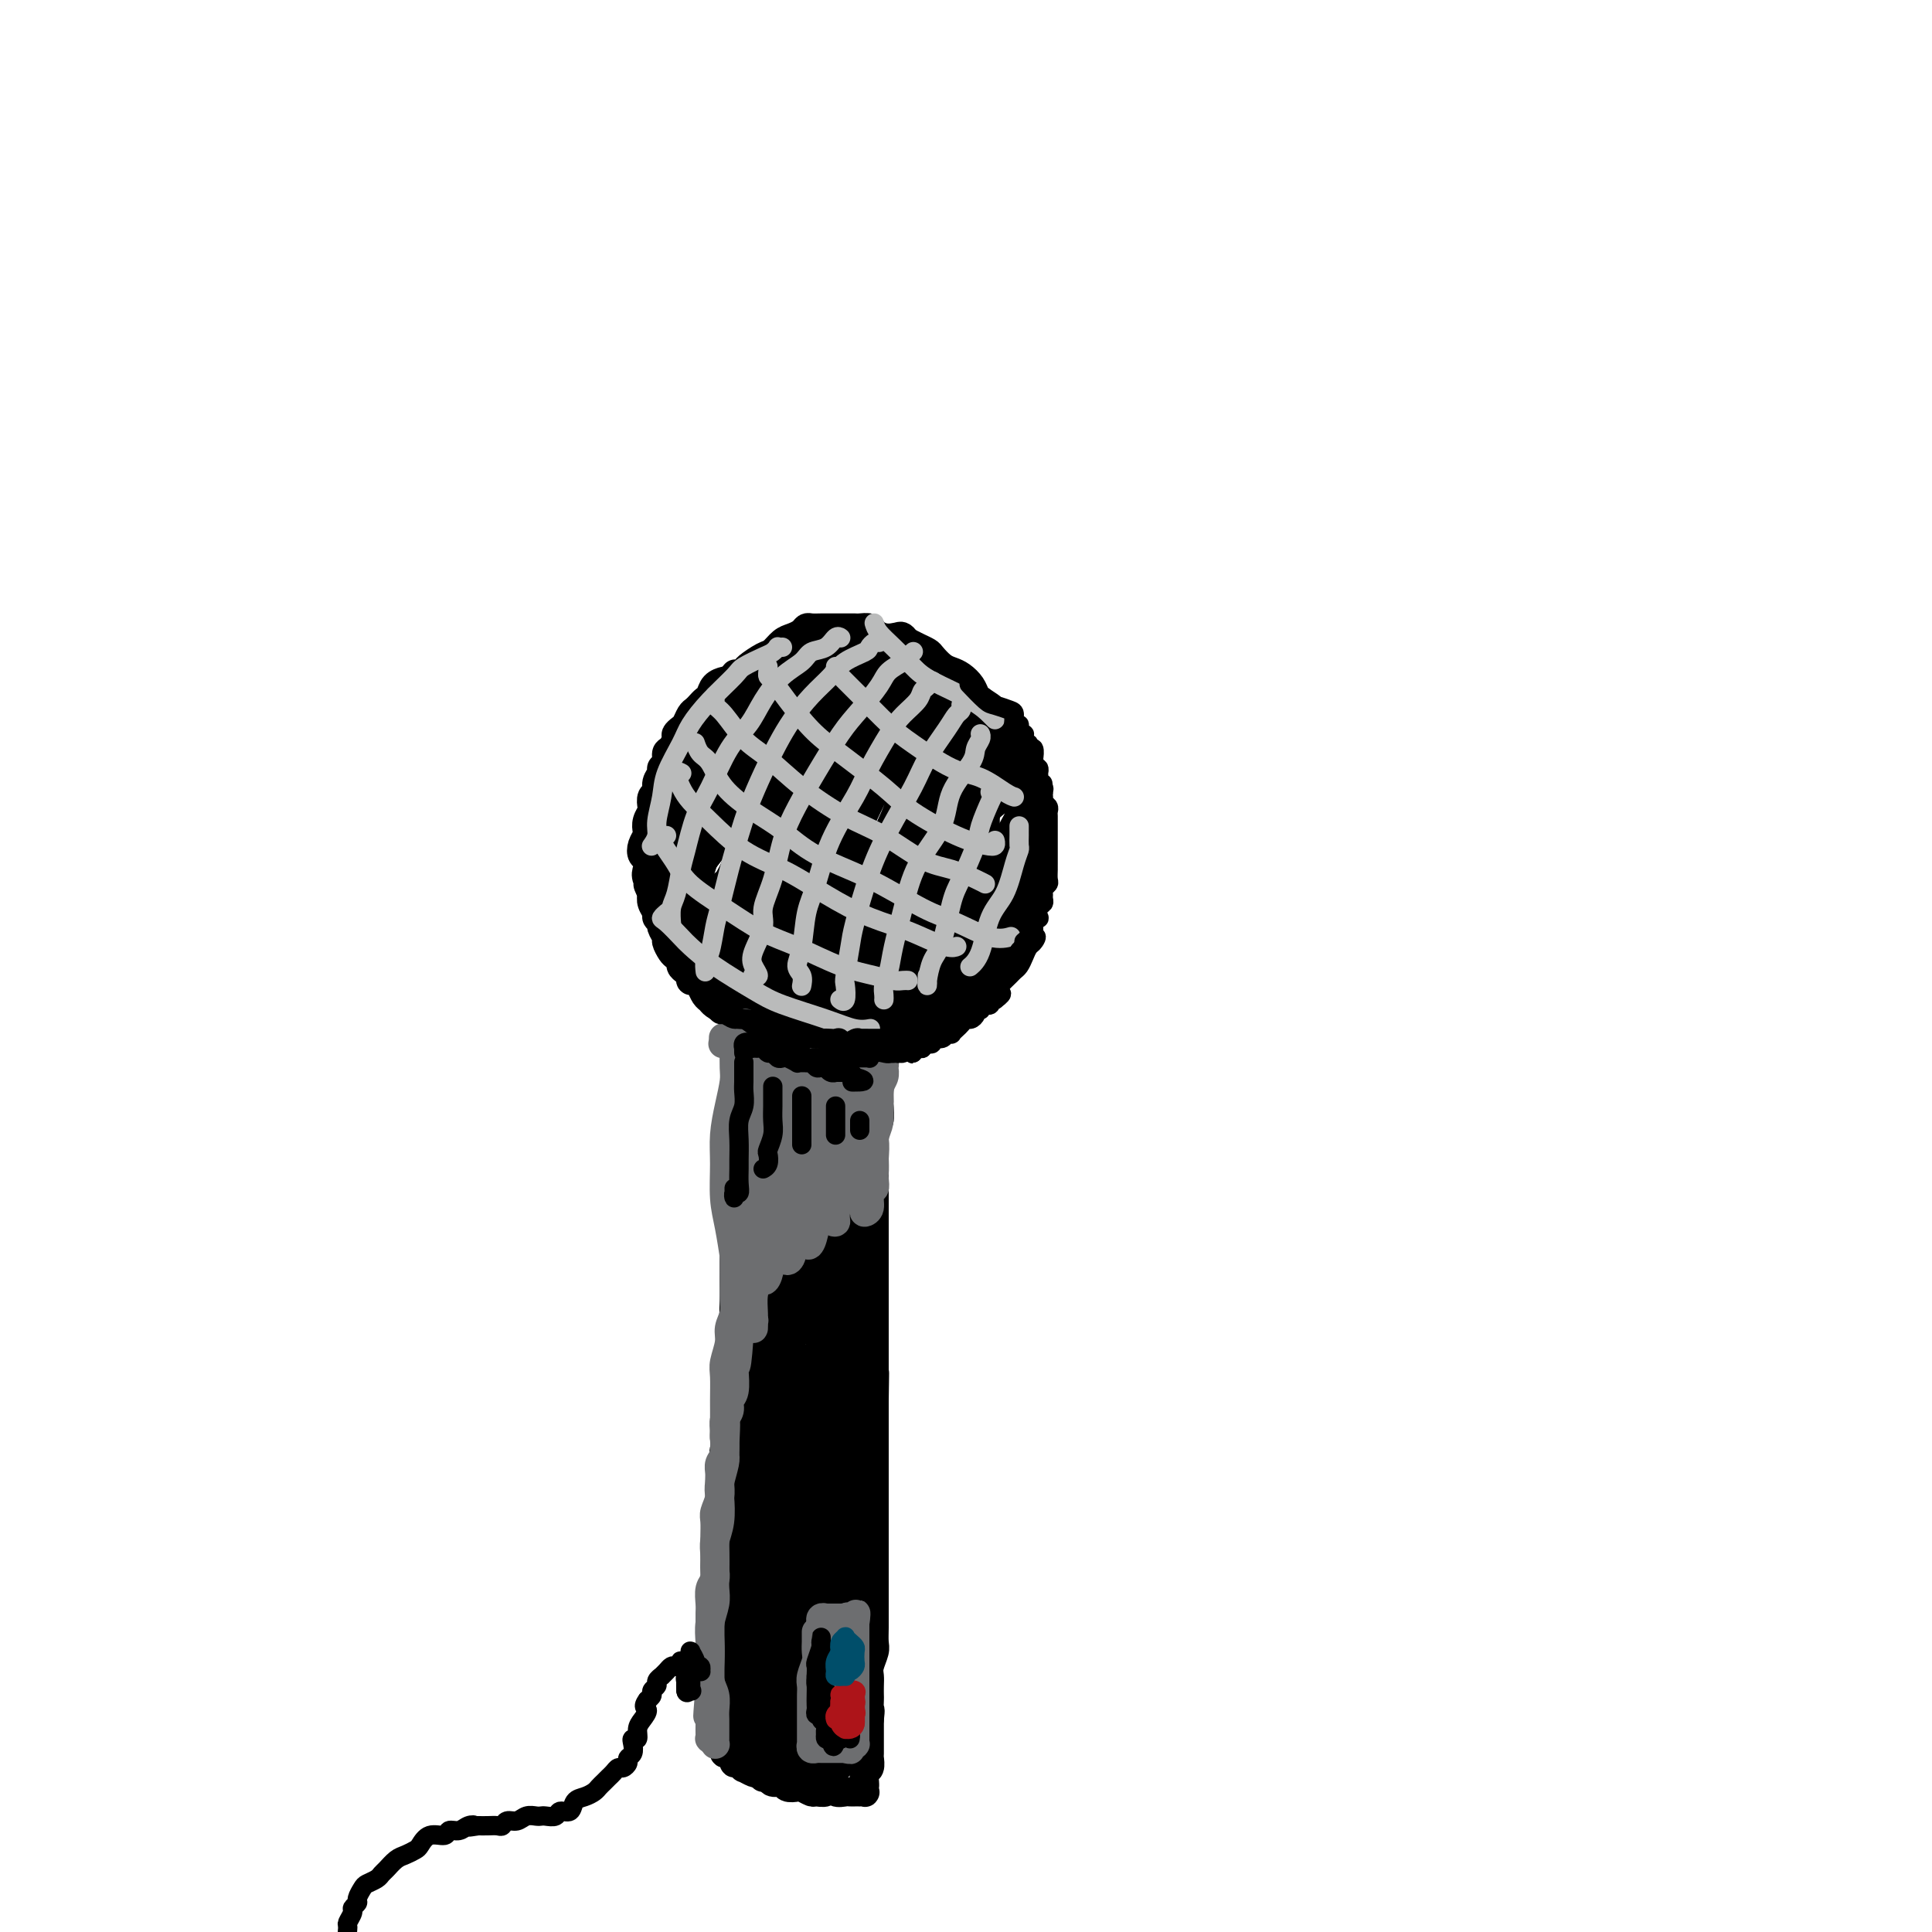 <svg viewBox='0 0 400 400' version='1.1' xmlns='http://www.w3.org/2000/svg' xmlns:xlink='http://www.w3.org/1999/xlink'><g fill='none' stroke='rgb(0,0,0)' stroke-width='6' stroke-linecap='round' stroke-linejoin='round'><path d='M153,211c0.028,0.024 0.056,0.048 0,0c-0.056,-0.048 -0.197,-0.168 0,0c0.197,0.168 0.732,0.624 1,1c0.268,0.376 0.268,0.671 0,1c-0.268,0.329 -0.804,0.691 -1,1c-0.196,0.309 -0.051,0.565 0,1c0.051,0.435 0.010,1.048 0,2c-0.010,0.952 0.011,2.242 0,3c-0.011,0.758 -0.056,0.985 0,2c0.056,1.015 0.211,2.818 0,4c-0.211,1.182 -0.788,1.745 -1,3c-0.212,1.255 -0.058,3.204 0,4c0.058,0.796 0.019,0.440 0,1c-0.019,0.560 -0.019,2.037 0,3c0.019,0.963 0.057,1.412 0,2c-0.057,0.588 -0.211,1.316 0,2c0.211,0.684 0.785,1.324 1,2c0.215,0.676 0.072,1.390 0,2c-0.072,0.610 -0.072,1.118 0,2c0.072,0.882 0.215,2.138 0,3c-0.215,0.862 -0.790,1.330 -1,2c-0.210,0.670 -0.056,1.543 0,2c0.056,0.457 0.015,0.497 0,1c-0.015,0.503 -0.004,1.468 0,2c0.004,0.532 0.001,0.632 0,1c-0.001,0.368 -0.000,1.005 0,2c0.000,0.995 0.000,2.349 0,3c-0.000,0.651 -0.000,0.598 0,1c0.000,0.402 0.000,1.258 0,2c-0.000,0.742 -0.000,1.371 0,2'/><path d='M152,268c-0.155,9.115 -0.041,3.401 0,2c0.041,-1.401 0.011,1.510 0,3c-0.011,1.490 -0.003,1.558 0,2c0.003,0.442 0.001,1.258 0,2c-0.001,0.742 0.001,1.409 0,2c-0.001,0.591 -0.004,1.106 0,2c0.004,0.894 0.015,2.168 0,3c-0.015,0.832 -0.056,1.224 0,2c0.056,0.776 0.207,1.937 0,3c-0.207,1.063 -0.774,2.028 -1,3c-0.226,0.972 -0.113,1.951 0,3c0.113,1.049 0.226,2.168 0,3c-0.226,0.832 -0.792,1.379 -1,2c-0.208,0.621 -0.057,1.318 0,2c0.057,0.682 0.019,1.350 0,2c-0.019,0.650 -0.019,1.281 0,2c0.019,0.719 0.058,1.526 0,2c-0.058,0.474 -0.212,0.615 0,1c0.212,0.385 0.789,1.014 1,2c0.211,0.986 0.057,2.329 0,3c-0.057,0.671 -0.015,0.669 0,1c0.015,0.331 0.004,0.995 0,2c-0.004,1.005 -0.001,2.352 0,3c0.001,0.648 0.001,0.597 0,1c-0.001,0.403 -0.004,1.259 0,2c0.004,0.741 0.015,1.367 0,2c-0.015,0.633 -0.057,1.272 0,2c0.057,0.728 0.211,1.546 0,2c-0.211,0.454 -0.788,0.545 -1,1c-0.212,0.455 -0.061,1.273 0,2c0.061,0.727 0.030,1.364 0,2'/><path d='M150,334c-0.309,10.340 -0.083,3.189 0,1c0.083,-2.189 0.022,0.583 0,2c-0.022,1.417 -0.006,1.479 0,2c0.006,0.521 0.002,1.502 0,2c-0.002,0.498 -0.000,0.515 0,1c0.000,0.485 0.000,1.438 0,2c-0.000,0.562 -0.000,0.732 0,1c0.000,0.268 0.000,0.636 0,1c-0.000,0.364 -0.000,0.726 0,1c0.000,0.274 0.000,0.459 0,1c-0.000,0.541 -0.000,1.437 0,2c0.000,0.563 0.000,0.794 0,1c-0.000,0.206 -0.000,0.388 0,1c0.000,0.612 0.000,1.656 0,2c-0.000,0.344 -0.000,-0.010 0,0c0.000,0.010 0.000,0.384 0,1c-0.000,0.616 -0.000,1.475 0,2c0.000,0.525 0.000,0.718 0,1c-0.000,0.282 -0.001,0.654 0,1c0.001,0.346 0.003,0.666 0,1c-0.003,0.334 -0.011,0.681 0,1c0.011,0.319 0.041,0.611 0,1c-0.041,0.389 -0.152,0.874 0,1c0.152,0.126 0.567,-0.106 1,0c0.433,0.106 0.885,0.549 1,1c0.115,0.451 -0.106,0.909 0,1c0.106,0.091 0.539,-0.186 1,0c0.461,0.186 0.948,0.833 1,1c0.052,0.167 -0.332,-0.147 0,0c0.332,0.147 1.381,0.756 2,1c0.619,0.244 0.810,0.122 1,0'/><path d='M157,367c1.257,0.863 0.899,1.019 1,1c0.101,-0.019 0.661,-0.215 1,0c0.339,0.215 0.457,0.841 1,1c0.543,0.159 1.512,-0.150 2,0c0.488,0.150 0.497,0.758 1,1c0.503,0.242 1.500,0.119 2,0c0.500,-0.119 0.501,-0.233 1,0c0.499,0.233 1.495,0.812 2,1c0.505,0.188 0.520,-0.016 1,0c0.480,0.016 1.424,0.253 2,0c0.576,-0.253 0.784,-0.996 1,-1c0.216,-0.004 0.440,0.731 1,1c0.560,0.269 1.455,0.072 2,0c0.545,-0.072 0.738,-0.020 1,0c0.262,0.020 0.592,0.006 1,0c0.408,-0.006 0.894,-0.006 1,0c0.106,0.006 -0.168,0.016 0,0c0.168,-0.016 0.777,-0.059 1,0c0.223,0.059 0.059,0.219 0,0c-0.059,-0.219 -0.012,-0.817 0,-1c0.012,-0.183 -0.011,0.049 0,0c0.011,-0.049 0.055,-0.378 0,-1c-0.055,-0.622 -0.211,-1.535 0,-2c0.211,-0.465 0.789,-0.481 1,-1c0.211,-0.519 0.057,-1.543 0,-2c-0.057,-0.457 -0.015,-0.349 0,-1c0.015,-0.651 0.004,-2.060 0,-3c-0.004,-0.940 -0.001,-1.411 0,-2c0.001,-0.589 0.001,-1.294 0,-2'/><path d='M180,356c0.309,-2.662 0.083,-1.816 0,-2c-0.083,-0.184 -0.023,-1.399 0,-2c0.023,-0.601 0.010,-0.588 0,-1c-0.010,-0.412 -0.017,-1.250 0,-2c0.017,-0.750 0.057,-1.411 0,-2c-0.057,-0.589 -0.211,-1.107 0,-2c0.211,-0.893 0.789,-2.161 1,-3c0.211,-0.839 0.057,-1.249 0,-2c-0.057,-0.751 -0.015,-1.843 0,-3c0.015,-1.157 0.004,-2.377 0,-3c-0.004,-0.623 -0.001,-0.647 0,-1c0.001,-0.353 0.000,-1.035 0,-2c-0.000,-0.965 -0.000,-2.215 0,-3c0.000,-0.785 0.000,-1.106 0,-2c-0.000,-0.894 -0.000,-2.362 0,-3c0.000,-0.638 0.000,-0.445 0,-1c-0.000,-0.555 -0.000,-1.858 0,-3c0.000,-1.142 0.000,-2.122 0,-3c-0.000,-0.878 -0.000,-1.653 0,-2c0.000,-0.347 0.000,-0.266 0,-1c-0.000,-0.734 -0.000,-2.285 0,-3c0.000,-0.715 0.000,-0.595 0,-1c-0.000,-0.405 -0.000,-1.335 0,-2c0.000,-0.665 0.000,-1.065 0,-2c-0.000,-0.935 -0.000,-2.404 0,-3c0.000,-0.596 0.000,-0.320 0,-1c-0.000,-0.680 -0.000,-2.318 0,-3c0.000,-0.682 0.000,-0.410 0,-1c-0.000,-0.590 -0.000,-2.044 0,-3c0.000,-0.956 0.000,-1.416 0,-2c0.000,-0.584 0.000,-1.292 0,-2'/><path d='M181,290c0.155,-10.492 0.041,-3.722 0,-2c-0.041,1.722 -0.011,-1.604 0,-3c0.011,-1.396 0.003,-0.864 0,-1c-0.003,-0.136 -0.001,-0.942 0,-2c0.001,-1.058 0.000,-2.367 0,-3c-0.000,-0.633 -0.000,-0.588 0,-1c0.000,-0.412 0.000,-1.279 0,-2c-0.000,-0.721 -0.000,-1.296 0,-2c0.000,-0.704 0.000,-1.536 0,-2c-0.000,-0.464 -0.000,-0.561 0,-1c0.000,-0.439 0.000,-1.221 0,-2c-0.000,-0.779 -0.000,-1.557 0,-2c0.000,-0.443 0.000,-0.551 0,-1c-0.000,-0.449 -0.000,-1.238 0,-2c0.000,-0.762 0.000,-1.499 0,-2c-0.000,-0.501 -0.000,-0.768 0,-1c0.000,-0.232 0.000,-0.428 0,-1c-0.000,-0.572 -0.000,-1.519 0,-2c0.000,-0.481 0.000,-0.495 0,-1c-0.000,-0.505 -0.000,-1.500 0,-2c0.000,-0.500 0.000,-0.505 0,-1c-0.000,-0.495 -0.000,-1.480 0,-2c0.000,-0.520 0.000,-0.573 0,-1c0.000,-0.427 0.000,-1.227 0,-2c0.000,-0.773 0.000,-1.519 0,-2c0.000,-0.481 0.000,-0.696 0,-1c0.000,-0.304 0.000,-0.698 0,-1c0.000,-0.302 0.000,-0.514 0,-1c0.000,-0.486 0.000,-1.246 0,-2c0.000,-0.754 0.000,-1.501 0,-2c0.000,-0.499 0.000,-0.749 0,-1'/><path d='M181,239c0.001,-8.234 0.004,-3.317 0,-2c-0.004,1.317 -0.015,-0.964 0,-2c0.015,-1.036 0.057,-0.826 0,-1c-0.057,-0.174 -0.211,-0.732 0,-1c0.211,-0.268 0.789,-0.245 1,-1c0.211,-0.755 0.057,-2.286 0,-3c-0.057,-0.714 -0.015,-0.610 0,-1c0.015,-0.390 0.003,-1.274 0,-2c-0.003,-0.726 0.003,-1.294 0,-2c-0.003,-0.706 -0.015,-1.551 0,-2c0.015,-0.449 0.057,-0.502 0,-1c-0.057,-0.498 -0.211,-1.442 0,-2c0.211,-0.558 0.789,-0.732 1,-1c0.211,-0.268 0.057,-0.631 0,-1c-0.057,-0.369 -0.015,-0.743 0,-1c0.015,-0.257 0.004,-0.398 0,-1c-0.004,-0.602 -0.000,-1.664 0,-2c0.000,-0.336 -0.003,0.053 0,0c0.003,-0.053 0.011,-0.550 0,-1c-0.011,-0.450 -0.041,-0.853 0,-1c0.041,-0.147 0.151,-0.039 0,0c-0.151,0.039 -0.565,0.010 -1,0c-0.435,-0.010 -0.890,-0.002 -1,0c-0.110,0.002 0.126,-0.003 0,0c-0.126,0.003 -0.614,0.015 -1,0c-0.386,-0.015 -0.671,-0.055 -1,0c-0.329,0.055 -0.704,0.207 -1,0c-0.296,-0.207 -0.513,-0.773 -1,-1c-0.487,-0.227 -1.243,-0.113 -2,0'/><path d='M175,210c-1.417,-0.464 -0.961,-0.125 -1,0c-0.039,0.125 -0.574,0.034 -1,0c-0.426,-0.034 -0.744,-0.013 -1,0c-0.256,0.013 -0.450,0.018 -1,0c-0.550,-0.018 -1.457,-0.057 -2,0c-0.543,0.057 -0.722,0.211 -1,0c-0.278,-0.211 -0.656,-0.789 -1,-1c-0.344,-0.211 -0.656,-0.057 -1,0c-0.344,0.057 -0.722,0.015 -1,0c-0.278,-0.015 -0.456,-0.004 -1,0c-0.544,0.004 -1.454,-0.000 -2,0c-0.546,0.000 -0.728,0.004 -1,0c-0.272,-0.004 -0.632,-0.016 -1,0c-0.368,0.016 -0.742,0.060 -1,0c-0.258,-0.060 -0.398,-0.223 -1,0c-0.602,0.223 -1.664,0.833 -2,1c-0.336,0.167 0.053,-0.107 0,0c-0.053,0.107 -0.550,0.597 -1,1c-0.450,0.403 -0.853,0.720 -1,1c-0.147,0.280 -0.040,0.525 0,1c0.040,0.475 0.011,1.181 0,2c-0.011,0.819 -0.003,1.749 0,4c0.003,2.251 0.001,5.821 0,9c-0.001,3.179 -0.001,5.966 0,10c0.001,4.034 0.004,9.315 0,14c-0.004,4.685 -0.015,8.776 0,12c0.015,3.224 0.057,5.582 0,8c-0.057,2.418 -0.211,4.896 0,7c0.211,2.104 0.788,3.836 1,5c0.212,1.164 0.061,1.761 0,2c-0.061,0.239 -0.030,0.119 0,0'/><path d='M155,286c0.091,11.403 -0.182,2.912 0,-1c0.182,-3.912 0.819,-3.243 1,-5c0.181,-1.757 -0.095,-5.938 0,-9c0.095,-3.062 0.561,-5.005 1,-9c0.439,-3.995 0.850,-10.041 1,-14c0.150,-3.959 0.040,-5.832 0,-9c-0.040,-3.168 -0.011,-7.630 0,-11c0.011,-3.370 0.002,-5.649 0,-7c-0.002,-1.351 0.003,-1.774 0,-2c-0.003,-0.226 -0.015,-0.256 0,0c0.015,0.256 0.057,0.796 0,3c-0.057,2.204 -0.212,6.072 0,11c0.212,4.928 0.793,10.917 1,16c0.207,5.083 0.040,9.259 0,15c-0.040,5.741 0.046,13.048 0,18c-0.046,4.952 -0.223,7.550 0,9c0.223,1.450 0.845,1.754 1,1c0.155,-0.754 -0.158,-2.565 0,-4c0.158,-1.435 0.788,-2.493 1,-6c0.212,-3.507 0.005,-9.464 0,-14c-0.005,-4.536 0.191,-7.652 0,-13c-0.191,-5.348 -0.770,-12.927 -1,-19c-0.230,-6.073 -0.110,-10.639 0,-14c0.110,-3.361 0.212,-5.515 0,-7c-0.212,-1.485 -0.736,-2.300 -1,-2c-0.264,0.300 -0.268,1.716 0,3c0.268,1.284 0.807,2.435 1,6c0.193,3.565 0.042,9.543 0,14c-0.042,4.457 0.027,7.392 0,12c-0.027,4.608 -0.151,10.888 0,15c0.151,4.112 0.575,6.056 1,8'/><path d='M161,271c0.320,8.954 0.618,3.339 1,1c0.382,-2.339 0.846,-1.401 1,-3c0.154,-1.599 -0.004,-5.734 0,-9c0.004,-3.266 0.169,-5.664 0,-10c-0.169,-4.336 -0.672,-10.612 -1,-15c-0.328,-4.388 -0.482,-6.889 -1,-10c-0.518,-3.111 -1.399,-6.833 -2,-9c-0.601,-2.167 -0.920,-2.780 -1,-3c-0.080,-0.220 0.080,-0.048 0,1c-0.080,1.048 -0.401,2.971 0,5c0.401,2.029 1.523,4.165 2,7c0.477,2.835 0.310,6.370 1,9c0.690,2.630 2.236,4.357 3,6c0.764,1.643 0.744,3.204 1,4c0.256,0.796 0.786,0.826 1,1c0.214,0.174 0.111,0.490 0,0c-0.111,-0.490 -0.230,-1.787 0,-4c0.230,-2.213 0.808,-5.341 1,-8c0.192,-2.659 -0.001,-4.850 0,-8c0.001,-3.150 0.196,-7.259 0,-10c-0.196,-2.741 -0.784,-4.114 -1,-5c-0.216,-0.886 -0.059,-1.285 0,-1c0.059,0.285 0.019,1.253 0,3c-0.019,1.747 -0.016,4.272 0,9c0.016,4.728 0.047,11.659 0,17c-0.047,5.341 -0.171,9.092 0,14c0.171,4.908 0.637,10.973 1,15c0.363,4.027 0.623,6.018 1,7c0.377,0.982 0.871,0.957 1,0c0.129,-0.957 -0.106,-2.845 0,-5c0.106,-2.155 0.553,-4.578 1,-7'/><path d='M170,263c0.249,-3.859 -0.130,-7.505 0,-13c0.130,-5.495 0.767,-12.838 1,-18c0.233,-5.162 0.063,-8.142 0,-11c-0.063,-2.858 -0.017,-5.592 0,-7c0.017,-1.408 0.005,-1.489 0,-1c-0.005,0.489 -0.002,1.548 0,3c0.002,1.452 0.005,3.296 0,7c-0.005,3.704 -0.016,9.268 0,16c0.016,6.732 0.061,14.633 0,20c-0.061,5.367 -0.226,8.202 0,11c0.226,2.798 0.845,5.561 1,7c0.155,1.439 -0.152,1.556 0,1c0.152,-0.556 0.762,-1.784 1,-4c0.238,-2.216 0.102,-5.421 0,-10c-0.102,-4.579 -0.171,-10.534 0,-15c0.171,-4.466 0.582,-7.445 1,-12c0.418,-4.555 0.844,-10.687 1,-14c0.156,-3.313 0.042,-3.806 0,-5c-0.042,-1.194 -0.011,-3.088 0,-3c0.011,0.088 0.003,2.157 0,4c-0.003,1.843 -0.002,3.460 0,7c0.002,3.540 0.003,9.002 0,15c-0.003,5.998 -0.011,12.532 0,17c0.011,4.468 0.042,6.872 0,9c-0.042,2.128 -0.156,3.981 0,5c0.156,1.019 0.581,1.204 1,0c0.419,-1.204 0.833,-3.798 1,-6c0.167,-2.202 0.086,-4.013 0,-8c-0.086,-3.987 -0.177,-10.150 0,-16c0.177,-5.850 0.622,-11.386 1,-15c0.378,-3.614 0.689,-5.307 1,-7'/><path d='M179,220c0.679,-9.154 0.378,-6.040 0,-5c-0.378,1.040 -0.833,0.007 -1,0c-0.167,-0.007 -0.045,1.013 0,3c0.045,1.987 0.012,4.940 0,7c-0.012,2.060 -0.005,3.228 0,5c0.005,1.772 0.008,4.147 0,5c-0.008,0.853 -0.028,0.185 0,0c0.028,-0.185 0.104,0.113 0,0c-0.104,-0.113 -0.387,-0.637 -1,-2c-0.613,-1.363 -1.556,-3.566 -2,-5c-0.444,-1.434 -0.391,-2.098 -1,-4c-0.609,-1.902 -1.882,-5.043 -3,-7c-1.118,-1.957 -2.082,-2.732 -3,-4c-0.918,-1.268 -1.789,-3.030 -3,-4c-1.211,-0.970 -2.760,-1.149 -4,-1c-1.240,0.149 -2.169,0.627 -3,1c-0.831,0.373 -1.562,0.640 -2,1c-0.438,0.360 -0.583,0.813 0,1c0.583,0.187 1.892,0.108 3,0c1.108,-0.108 2.013,-0.244 3,0c0.987,0.244 2.055,0.869 3,1c0.945,0.131 1.767,-0.232 3,0c1.233,0.232 2.878,1.059 4,3c1.122,1.941 1.723,4.995 2,8c0.277,3.005 0.231,5.959 0,11c-0.231,5.041 -0.647,12.167 -1,19c-0.353,6.833 -0.641,13.372 -1,20c-0.359,6.628 -0.787,13.343 -1,18c-0.213,4.657 -0.211,7.254 0,10c0.211,2.746 0.632,5.642 1,7c0.368,1.358 0.684,1.179 1,1'/><path d='M173,309c-0.155,13.010 -0.042,2.535 0,-2c0.042,-4.535 0.012,-3.129 0,-5c-0.012,-1.871 -0.006,-7.019 0,-12c0.006,-4.981 0.011,-9.795 0,-14c-0.011,-4.205 -0.039,-7.801 0,-11c0.039,-3.199 0.146,-6.000 0,-7c-0.146,-1.000 -0.546,-0.198 -1,1c-0.454,1.198 -0.963,2.792 -1,5c-0.037,2.208 0.397,5.029 0,10c-0.397,4.971 -1.623,12.092 -2,20c-0.377,7.908 0.097,16.604 0,23c-0.097,6.396 -0.765,10.494 -1,15c-0.235,4.506 -0.036,9.421 0,12c0.036,2.579 -0.089,2.821 0,3c0.089,0.179 0.392,0.296 1,-2c0.608,-2.296 1.520,-7.004 2,-11c0.480,-3.996 0.529,-7.281 1,-12c0.471,-4.719 1.364,-10.871 2,-17c0.636,-6.129 1.015,-12.234 1,-16c-0.015,-3.766 -0.424,-5.191 -1,-7c-0.576,-1.809 -1.318,-4.001 -2,-4c-0.682,0.001 -1.303,2.196 -2,4c-0.697,1.804 -1.469,3.215 -2,8c-0.531,4.785 -0.820,12.942 -1,19c-0.180,6.058 -0.251,10.018 0,16c0.251,5.982 0.823,13.988 1,19c0.177,5.012 -0.041,7.031 0,9c0.041,1.969 0.341,3.889 1,4c0.659,0.111 1.677,-1.585 2,-3c0.323,-1.415 -0.051,-2.547 0,-6c0.051,-3.453 0.525,-9.226 1,-15'/><path d='M172,333c0.860,-7.193 1.509,-13.175 2,-18c0.491,-4.825 0.822,-8.492 1,-13c0.178,-4.508 0.202,-9.857 0,-13c-0.202,-3.143 -0.628,-4.078 -1,-5c-0.372,-0.922 -0.688,-1.829 -1,-1c-0.312,0.829 -0.620,3.393 -1,6c-0.380,2.607 -0.831,5.255 -1,10c-0.169,4.745 -0.056,11.585 0,19c0.056,7.415 0.056,15.405 0,21c-0.056,5.595 -0.168,8.795 0,12c0.168,3.205 0.617,6.415 1,8c0.383,1.585 0.699,1.545 1,1c0.301,-0.545 0.588,-1.596 1,-3c0.412,-1.404 0.948,-3.163 1,-7c0.052,-3.837 -0.382,-9.753 0,-16c0.382,-6.247 1.578,-12.827 2,-18c0.422,-5.173 0.071,-8.941 0,-14c-0.071,-5.059 0.140,-11.410 0,-16c-0.140,-4.590 -0.631,-7.421 -1,-10c-0.369,-2.579 -0.617,-4.908 -1,-6c-0.383,-1.092 -0.902,-0.947 -1,-1c-0.098,-0.053 0.226,-0.304 0,2c-0.226,2.304 -1.003,7.164 -1,11c0.003,3.836 0.786,6.647 1,12c0.214,5.353 -0.140,13.248 0,21c0.140,7.752 0.772,15.360 1,22c0.228,6.640 0.050,12.312 0,16c-0.050,3.688 0.028,5.390 0,7c-0.028,1.610 -0.161,3.126 0,3c0.161,-0.126 0.618,-1.893 1,-4c0.382,-2.107 0.691,-4.553 1,-7'/><path d='M177,352c0.478,-4.110 0.673,-8.884 1,-13c0.327,-4.116 0.785,-7.572 1,-13c0.215,-5.428 0.186,-12.827 0,-18c-0.186,-5.173 -0.530,-8.122 -1,-12c-0.470,-3.878 -1.067,-8.687 -2,-12c-0.933,-3.313 -2.201,-5.131 -3,-6c-0.799,-0.869 -1.129,-0.788 -2,0c-0.871,0.788 -2.283,2.285 -3,6c-0.717,3.715 -0.739,9.648 -1,15c-0.261,5.352 -0.760,10.123 -1,17c-0.240,6.877 -0.219,15.860 0,22c0.219,6.140 0.637,9.435 1,13c0.363,3.565 0.672,7.399 1,9c0.328,1.601 0.676,0.970 1,0c0.324,-0.970 0.625,-2.280 1,-5c0.375,-2.720 0.826,-6.849 1,-13c0.174,-6.151 0.073,-14.323 0,-21c-0.073,-6.677 -0.117,-11.858 0,-17c0.117,-5.142 0.394,-10.244 0,-16c-0.394,-5.756 -1.458,-12.167 -2,-16c-0.542,-3.833 -0.562,-5.087 -1,-6c-0.438,-0.913 -1.295,-1.486 -2,0c-0.705,1.486 -1.258,5.030 -2,11c-0.742,5.970 -1.674,14.365 -2,21c-0.326,6.635 -0.045,11.510 0,19c0.045,7.490 -0.145,17.595 0,24c0.145,6.405 0.624,9.111 1,12c0.376,2.889 0.647,5.960 1,7c0.353,1.040 0.787,0.049 1,-1c0.213,-1.049 0.204,-2.157 0,-6c-0.204,-3.843 -0.602,-10.422 -1,-17'/><path d='M164,336c0.002,-5.900 0.008,-8.651 0,-15c-0.008,-6.349 -0.029,-16.296 0,-23c0.029,-6.704 0.106,-10.164 0,-14c-0.106,-3.836 -0.397,-8.048 -1,-10c-0.603,-1.952 -1.517,-1.644 -2,-1c-0.483,0.644 -0.536,1.622 -1,4c-0.464,2.378 -1.341,6.154 -2,13c-0.659,6.846 -1.101,16.760 -1,24c0.101,7.240 0.746,11.805 1,18c0.254,6.195 0.117,14.020 0,19c-0.117,4.980 -0.213,7.114 0,8c0.213,0.886 0.735,0.524 1,0c0.265,-0.524 0.272,-1.212 0,-4c-0.272,-2.788 -0.822,-7.678 -1,-14c-0.178,-6.322 0.017,-14.076 0,-20c-0.017,-5.924 -0.245,-10.019 0,-15c0.245,-4.981 0.962,-10.850 1,-14c0.038,-3.150 -0.603,-3.583 -1,-4c-0.397,-0.417 -0.551,-0.818 -1,0c-0.449,0.818 -1.194,2.854 -2,7c-0.806,4.146 -1.674,10.403 -2,16c-0.326,5.597 -0.112,10.534 0,17c0.112,6.466 0.121,14.460 0,19c-0.121,4.540 -0.373,5.624 0,7c0.373,1.376 1.371,3.043 2,3c0.629,-0.043 0.890,-1.797 1,-3c0.110,-1.203 0.068,-1.856 0,-4c-0.068,-2.144 -0.163,-5.781 0,-10c0.163,-4.219 0.582,-9.021 1,-13c0.418,-3.979 0.834,-7.137 1,-10c0.166,-2.863 0.083,-5.432 0,-8'/><path d='M158,309c0.721,-8.490 1.023,-5.713 1,-5c-0.023,0.713 -0.370,-0.636 -1,-1c-0.630,-0.364 -1.543,0.257 -2,2c-0.457,1.743 -0.458,4.606 -1,9c-0.542,4.394 -1.624,10.317 -2,15c-0.376,4.683 -0.044,8.126 0,12c0.044,3.874 -0.199,8.177 0,11c0.199,2.823 0.842,4.164 1,5c0.158,0.836 -0.168,1.166 0,1c0.168,-0.166 0.831,-0.830 1,-1c0.169,-0.170 -0.155,0.153 0,0c0.155,-0.153 0.789,-0.783 1,-1c0.211,-0.217 0.001,-0.021 0,0c-0.001,0.021 0.209,-0.134 1,0c0.791,0.134 2.162,0.558 3,1c0.838,0.442 1.143,0.903 2,1c0.857,0.097 2.266,-0.169 3,0c0.734,0.169 0.794,0.775 1,1c0.206,0.225 0.558,0.071 1,0c0.442,-0.071 0.975,-0.058 1,0c0.025,0.058 -0.459,0.162 -1,0c-0.541,-0.162 -1.140,-0.590 -2,-1c-0.860,-0.410 -1.981,-0.800 -3,-1c-1.019,-0.200 -1.937,-0.208 -3,0c-1.063,0.208 -2.270,0.633 -3,1c-0.730,0.367 -0.982,0.676 -1,1c-0.018,0.324 0.197,0.664 1,1c0.803,0.336 2.195,0.667 3,1c0.805,0.333 1.025,0.666 2,1c0.975,0.334 2.707,0.667 4,1c1.293,0.333 2.146,0.667 3,1'/><path d='M168,364c2.418,0.986 2.464,0.453 3,0c0.536,-0.453 1.562,-0.824 2,-1c0.438,-0.176 0.288,-0.156 0,0c-0.288,0.156 -0.713,0.449 -1,0c-0.287,-0.449 -0.438,-1.638 -1,-2c-0.562,-0.362 -1.537,0.104 -3,0c-1.463,-0.104 -3.414,-0.777 -5,-1c-1.586,-0.223 -2.808,0.003 -4,0c-1.192,-0.003 -2.354,-0.237 -3,0c-0.646,0.237 -0.778,0.943 -1,1c-0.222,0.057 -0.535,-0.535 0,0c0.535,0.535 1.919,2.197 3,3c1.081,0.803 1.858,0.748 3,1c1.142,0.252 2.650,0.809 4,1c1.350,0.191 2.541,0.014 4,0c1.459,-0.014 3.185,0.136 4,0c0.815,-0.136 0.718,-0.559 1,-1c0.282,-0.441 0.943,-0.902 1,-1c0.057,-0.098 -0.490,0.165 -1,0c-0.510,-0.165 -0.984,-0.758 -2,-1c-1.016,-0.242 -2.573,-0.132 -4,0c-1.427,0.132 -2.722,0.287 -4,0c-1.278,-0.287 -2.537,-1.015 -4,-1c-1.463,0.015 -3.129,0.773 -4,1c-0.871,0.227 -0.947,-0.078 -1,0c-0.053,0.078 -0.083,0.539 0,1c0.083,0.461 0.279,0.922 1,1c0.721,0.078 1.966,-0.226 3,0c1.034,0.226 1.855,0.984 3,1c1.145,0.016 2.613,-0.710 4,-1c1.387,-0.290 2.694,-0.145 4,0'/><path d='M170,365c2.769,0.139 2.693,-0.514 3,-1c0.307,-0.486 0.997,-0.806 1,-1c0.003,-0.194 -0.682,-0.264 -1,0c-0.318,0.264 -0.270,0.861 -1,1c-0.730,0.139 -2.238,-0.178 -3,0c-0.762,0.178 -0.777,0.853 -1,1c-0.223,0.147 -0.655,-0.233 -1,-1c-0.345,-0.767 -0.603,-1.921 -1,-3c-0.397,-1.079 -0.933,-2.084 -1,-3c-0.067,-0.916 0.336,-1.742 0,-3c-0.336,-1.258 -1.409,-2.946 -2,-4c-0.591,-1.054 -0.699,-1.472 -1,-2c-0.301,-0.528 -0.794,-1.164 -1,-1c-0.206,0.164 -0.126,1.129 0,2c0.126,0.871 0.297,1.649 1,3c0.703,1.351 1.939,3.274 3,5c1.061,1.726 1.946,3.255 3,4c1.054,0.745 2.278,0.708 3,1c0.722,0.292 0.943,0.915 1,1c0.057,0.085 -0.048,-0.366 0,-1c0.048,-0.634 0.251,-1.449 0,-2c-0.251,-0.551 -0.954,-0.838 -2,-2c-1.046,-1.162 -2.436,-3.197 -4,-5c-1.564,-1.803 -3.304,-3.372 -4,-4c-0.696,-0.628 -0.348,-0.314 0,0'/><path d='M160,210c0.111,0.030 0.222,0.061 0,0c-0.222,-0.061 -0.776,-0.212 -1,0c-0.224,0.212 -0.119,0.789 0,1c0.119,0.211 0.253,0.056 0,0c-0.253,-0.056 -0.894,-0.014 -1,0c-0.106,0.014 0.324,0.001 0,0c-0.324,-0.001 -1.400,0.010 -2,0c-0.600,-0.010 -0.723,-0.040 -1,0c-0.277,0.040 -0.708,0.151 -1,0c-0.292,-0.151 -0.445,-0.566 -1,-1c-0.555,-0.434 -1.511,-0.889 -2,-1c-0.489,-0.111 -0.512,0.121 -1,0c-0.488,-0.121 -1.440,-0.597 -2,-1c-0.560,-0.403 -0.728,-0.734 -1,-1c-0.272,-0.266 -0.646,-0.467 -1,-1c-0.354,-0.533 -0.686,-1.400 -1,-2c-0.314,-0.600 -0.610,-0.934 -1,-1c-0.390,-0.066 -0.874,0.137 -1,0c-0.126,-0.137 0.107,-0.614 0,-1c-0.107,-0.386 -0.553,-0.680 -1,-1c-0.447,-0.320 -0.894,-0.667 -1,-1c-0.106,-0.333 0.130,-0.651 0,-1c-0.130,-0.349 -0.627,-0.727 -1,-1c-0.373,-0.273 -0.621,-0.440 -1,-1c-0.379,-0.560 -0.890,-1.512 -1,-2c-0.110,-0.488 0.182,-0.511 0,-1c-0.182,-0.489 -0.837,-1.443 -1,-2c-0.163,-0.557 0.166,-0.715 0,-1c-0.166,-0.285 -0.828,-0.695 -1,-1c-0.172,-0.305 0.146,-0.505 0,-1c-0.146,-0.495 -0.756,-1.284 -1,-2c-0.244,-0.716 -0.122,-1.358 0,-2'/><path d='M135,185c-1.797,-3.533 -0.289,-1.366 0,-1c0.289,0.366 -0.642,-1.071 -1,-2c-0.358,-0.929 -0.145,-1.352 0,-2c0.145,-0.648 0.221,-1.521 0,-2c-0.221,-0.479 -0.740,-0.565 -1,-1c-0.260,-0.435 -0.262,-1.220 0,-2c0.262,-0.780 0.789,-1.556 1,-2c0.211,-0.444 0.108,-0.557 0,-1c-0.108,-0.443 -0.221,-1.217 0,-2c0.221,-0.783 0.776,-1.574 1,-2c0.224,-0.426 0.117,-0.485 0,-1c-0.117,-0.515 -0.243,-1.486 0,-2c0.243,-0.514 0.854,-0.570 1,-1c0.146,-0.430 -0.172,-1.232 0,-2c0.172,-0.768 0.833,-1.500 1,-2c0.167,-0.500 -0.162,-0.768 0,-1c0.162,-0.232 0.813,-0.429 1,-1c0.187,-0.571 -0.091,-1.515 0,-2c0.091,-0.485 0.549,-0.510 1,-1c0.451,-0.490 0.894,-1.444 1,-2c0.106,-0.556 -0.126,-0.712 0,-1c0.126,-0.288 0.611,-0.707 1,-1c0.389,-0.293 0.681,-0.460 1,-1c0.319,-0.540 0.663,-1.453 1,-2c0.337,-0.547 0.667,-0.727 1,-1c0.333,-0.273 0.670,-0.637 1,-1c0.330,-0.363 0.652,-0.724 1,-1c0.348,-0.276 0.722,-0.466 1,-1c0.278,-0.534 0.459,-1.413 1,-2c0.541,-0.587 1.440,-0.882 2,-1c0.560,-0.118 0.780,-0.059 1,0'/><path d='M151,141c2.121,-2.494 0.924,-1.231 1,-1c0.076,0.231 1.424,-0.572 2,-1c0.576,-0.428 0.381,-0.482 1,-1c0.619,-0.518 2.053,-1.501 3,-2c0.947,-0.499 1.406,-0.516 2,-1c0.594,-0.484 1.324,-1.436 2,-2c0.676,-0.564 1.297,-0.740 2,-1c0.703,-0.260 1.488,-0.606 2,-1c0.512,-0.394 0.752,-0.838 1,-1c0.248,-0.162 0.503,-0.043 1,0c0.497,0.043 1.236,0.012 2,0c0.764,-0.012 1.551,-0.003 2,0c0.449,0.003 0.558,0.000 1,0c0.442,-0.000 1.217,0.003 2,0c0.783,-0.003 1.574,-0.011 2,0c0.426,0.011 0.485,0.042 1,0c0.515,-0.042 1.485,-0.156 2,0c0.515,0.156 0.575,0.581 1,1c0.425,0.419 1.216,0.833 2,1c0.784,0.167 1.562,0.086 2,0c0.438,-0.086 0.536,-0.179 1,0c0.464,0.179 1.293,0.629 2,1c0.707,0.371 1.292,0.663 2,1c0.708,0.337 1.540,0.719 2,1c0.460,0.281 0.547,0.459 1,1c0.453,0.541 1.273,1.444 2,2c0.727,0.556 1.360,0.765 2,1c0.640,0.235 1.285,0.496 2,1c0.715,0.504 1.500,1.251 2,2c0.500,0.749 0.714,1.500 1,2c0.286,0.500 0.643,0.750 1,1'/><path d='M203,145c3.732,2.456 1.563,1.095 1,1c-0.563,-0.095 0.480,1.076 1,2c0.520,0.924 0.517,1.603 1,2c0.483,0.397 1.453,0.514 2,1c0.547,0.486 0.672,1.341 1,2c0.328,0.659 0.858,1.121 1,2c0.142,0.879 -0.103,2.175 0,3c0.103,0.825 0.553,1.180 1,2c0.447,0.820 0.891,2.107 1,3c0.109,0.893 -0.115,1.394 0,2c0.115,0.606 0.570,1.317 1,2c0.430,0.683 0.834,1.337 1,2c0.166,0.663 0.093,1.334 0,2c-0.093,0.666 -0.207,1.328 0,2c0.207,0.672 0.735,1.353 1,2c0.265,0.647 0.267,1.261 0,2c-0.267,0.739 -0.803,1.602 -1,2c-0.197,0.398 -0.056,0.329 0,1c0.056,0.671 0.025,2.081 0,3c-0.025,0.919 -0.044,1.348 0,2c0.044,0.652 0.152,1.526 0,2c-0.152,0.474 -0.566,0.547 -1,1c-0.434,0.453 -0.890,1.286 -1,2c-0.110,0.714 0.126,1.307 0,2c-0.126,0.693 -0.614,1.485 -1,2c-0.386,0.515 -0.670,0.754 -1,1c-0.330,0.246 -0.704,0.500 -1,1c-0.296,0.500 -0.512,1.248 -1,2c-0.488,0.752 -1.247,1.510 -2,2c-0.753,0.490 -1.501,0.711 -2,1c-0.499,0.289 -0.750,0.644 -1,1'/><path d='M203,202c-1.434,1.482 -1.018,1.186 -1,1c0.018,-0.186 -0.361,-0.261 -1,0c-0.639,0.261 -1.537,0.857 -2,1c-0.463,0.143 -0.492,-0.168 -1,0c-0.508,0.168 -1.496,0.816 -2,1c-0.504,0.184 -0.524,-0.094 -1,0c-0.476,0.094 -1.407,0.560 -2,1c-0.593,0.440 -0.846,0.854 -1,1c-0.154,0.146 -0.208,0.025 -1,0c-0.792,-0.025 -2.322,0.046 -3,0c-0.678,-0.046 -0.503,-0.209 -1,0c-0.497,0.209 -1.666,0.789 -2,1c-0.334,0.211 0.165,0.055 0,0c-0.165,-0.055 -0.995,-0.007 -1,0c-0.005,0.007 0.816,-0.028 1,0c0.184,0.028 -0.268,0.120 0,0c0.268,-0.120 1.256,-0.450 2,-1c0.744,-0.550 1.242,-1.319 2,-2c0.758,-0.681 1.774,-1.276 3,-2c1.226,-0.724 2.661,-1.579 4,-3c1.339,-1.421 2.583,-3.408 4,-5c1.417,-1.592 3.009,-2.787 4,-4c0.991,-1.213 1.382,-2.442 2,-4c0.618,-1.558 1.462,-3.445 2,-5c0.538,-1.555 0.769,-2.777 1,-4'/><path d='M209,178c0.994,-2.682 0.981,-2.887 1,-3c0.019,-0.113 0.072,-0.134 0,0c-0.072,0.134 -0.267,0.422 -1,1c-0.733,0.578 -2.003,1.444 -3,3c-0.997,1.556 -1.721,3.801 -3,6c-1.279,2.199 -3.112,4.353 -5,7c-1.888,2.647 -3.831,5.786 -5,8c-1.169,2.214 -1.565,3.501 -2,5c-0.435,1.499 -0.910,3.208 -1,4c-0.090,0.792 0.205,0.667 1,0c0.795,-0.667 2.090,-1.875 3,-3c0.910,-1.125 1.436,-2.166 3,-4c1.564,-1.834 4.166,-4.460 6,-7c1.834,-2.540 2.900,-4.995 4,-7c1.100,-2.005 2.235,-3.561 3,-5c0.765,-1.439 1.159,-2.762 1,-3c-0.159,-0.238 -0.871,0.610 -1,1c-0.129,0.390 0.326,0.321 0,1c-0.326,0.679 -1.431,2.106 -3,4c-1.569,1.894 -3.600,4.256 -5,6c-1.400,1.744 -2.169,2.869 -4,5c-1.831,2.131 -4.724,5.267 -7,8c-2.276,2.733 -3.936,5.064 -5,7c-1.064,1.936 -1.531,3.477 -2,4c-0.469,0.523 -0.938,0.027 -1,0c-0.062,-0.027 0.284,0.413 1,0c0.716,-0.413 1.802,-1.680 3,-3c1.198,-1.320 2.507,-2.694 4,-4c1.493,-1.306 3.171,-2.544 5,-4c1.829,-1.456 3.808,-3.130 5,-4c1.192,-0.870 1.596,-0.935 2,-1'/><path d='M203,200c3.007,-2.255 1.026,0.108 0,1c-1.026,0.892 -1.096,0.311 -2,1c-0.904,0.689 -2.641,2.646 -4,4c-1.359,1.354 -2.340,2.105 -4,3c-1.660,0.895 -3.999,1.936 -6,3c-2.001,1.064 -3.666,2.153 -5,3c-1.334,0.847 -2.339,1.452 -3,2c-0.661,0.548 -0.977,1.037 -1,1c-0.023,-0.037 0.249,-0.601 1,-1c0.751,-0.399 1.983,-0.634 3,-1c1.017,-0.366 1.820,-0.862 4,-3c2.180,-2.138 5.737,-5.917 8,-8c2.263,-2.083 3.232,-2.470 5,-4c1.768,-1.530 4.336,-4.204 6,-6c1.664,-1.796 2.425,-2.713 3,-3c0.575,-0.287 0.964,0.057 1,0c0.036,-0.057 -0.280,-0.514 -1,0c-0.720,0.514 -1.845,2.000 -3,3c-1.155,1.000 -2.341,1.514 -4,3c-1.659,1.486 -3.789,3.944 -6,6c-2.211,2.056 -4.501,3.710 -6,5c-1.499,1.290 -2.207,2.218 -3,3c-0.793,0.782 -1.670,1.420 -2,2c-0.330,0.580 -0.111,1.101 0,1c0.111,-0.101 0.114,-0.824 1,-2c0.886,-1.176 2.654,-2.804 5,-5c2.346,-2.196 5.269,-4.959 8,-8c2.731,-3.041 5.268,-6.362 7,-9c1.732,-2.638 2.659,-4.595 4,-7c1.341,-2.405 3.098,-5.259 4,-7c0.902,-1.741 0.951,-2.371 1,-3'/><path d='M214,174c0.836,-3.046 -1.574,-2.163 -3,-1c-1.426,1.163 -1.869,2.604 -3,4c-1.131,1.396 -2.952,2.745 -5,5c-2.048,2.255 -4.325,5.415 -7,9c-2.675,3.585 -5.748,7.594 -8,11c-2.252,3.406 -3.681,6.210 -5,8c-1.319,1.790 -2.526,2.568 -3,3c-0.474,0.432 -0.213,0.519 1,-1c1.213,-1.519 3.380,-4.642 5,-7c1.620,-2.358 2.695,-3.950 6,-8c3.305,-4.050 8.840,-10.559 12,-15c3.160,-4.441 3.944,-6.814 5,-9c1.056,-2.186 2.385,-4.185 3,-6c0.615,-1.815 0.517,-3.447 0,-4c-0.517,-0.553 -1.453,-0.028 -3,1c-1.547,1.028 -3.706,2.560 -6,5c-2.294,2.440 -4.722,5.788 -8,10c-3.278,4.212 -7.406,9.288 -10,13c-2.594,3.712 -3.653,6.059 -5,9c-1.347,2.941 -2.982,6.477 -4,8c-1.018,1.523 -1.419,1.032 -1,1c0.419,-0.032 1.660,0.394 3,-1c1.340,-1.394 2.781,-4.607 5,-8c2.219,-3.393 5.216,-6.968 8,-11c2.784,-4.032 5.354,-8.523 8,-13c2.646,-4.477 5.368,-8.939 7,-12c1.632,-3.061 2.175,-4.721 2,-6c-0.175,-1.279 -1.068,-2.178 -2,-2c-0.932,0.178 -1.905,1.433 -4,4c-2.095,2.567 -5.313,6.448 -8,10c-2.687,3.552 -4.844,6.776 -7,10'/><path d='M187,181c-4.193,6.563 -5.177,10.970 -7,16c-1.823,5.030 -4.486,10.684 -6,14c-1.514,3.316 -1.879,4.295 -2,5c-0.121,0.705 0.002,1.135 1,0c0.998,-1.135 2.872,-3.837 5,-7c2.128,-3.163 4.509,-6.788 7,-11c2.491,-4.212 5.091,-9.010 8,-14c2.909,-4.990 6.127,-10.174 8,-14c1.873,-3.826 2.400,-6.296 3,-9c0.600,-2.704 1.271,-5.641 1,-7c-0.271,-1.359 -1.486,-1.138 -3,0c-1.514,1.138 -3.327,3.195 -6,6c-2.673,2.805 -6.205,6.359 -9,11c-2.795,4.641 -4.853,10.368 -7,15c-2.147,4.632 -4.381,8.169 -6,12c-1.619,3.831 -2.621,7.955 -3,10c-0.379,2.045 -0.133,2.011 0,2c0.133,-0.011 0.153,0.002 2,-3c1.847,-3.002 5.522,-9.019 8,-13c2.478,-3.981 3.760,-5.924 6,-10c2.240,-4.076 5.440,-10.284 8,-15c2.560,-4.716 4.482,-7.941 6,-11c1.518,-3.059 2.634,-5.952 3,-8c0.366,-2.048 -0.018,-3.251 -1,-3c-0.982,0.251 -2.563,1.956 -5,5c-2.437,3.044 -5.729,7.426 -8,11c-2.271,3.574 -3.520,6.339 -6,11c-2.480,4.661 -6.190,11.218 -9,17c-2.810,5.782 -4.718,10.787 -6,14c-1.282,3.213 -1.938,4.632 -2,5c-0.062,0.368 0.469,-0.316 1,-1'/><path d='M168,209c-2.627,5.673 1.806,-3.143 5,-9c3.194,-5.857 5.151,-8.753 7,-12c1.849,-3.247 3.591,-6.844 6,-12c2.409,-5.156 5.485,-11.870 8,-17c2.515,-5.130 4.469,-8.674 5,-11c0.531,-2.326 -0.361,-3.433 -1,-4c-0.639,-0.567 -1.025,-0.595 -3,1c-1.975,1.595 -5.538,4.813 -8,8c-2.462,3.187 -3.822,6.344 -6,11c-2.178,4.656 -5.174,10.811 -8,17c-2.826,6.189 -5.483,12.413 -7,17c-1.517,4.587 -1.895,7.539 -2,9c-0.105,1.461 0.064,1.432 1,0c0.936,-1.432 2.638,-4.266 4,-7c1.362,-2.734 2.383,-5.366 5,-10c2.617,-4.634 6.830,-11.269 10,-18c3.170,-6.731 5.298,-13.559 7,-18c1.702,-4.441 2.977,-6.496 4,-9c1.023,-2.504 1.792,-5.456 1,-6c-0.792,-0.544 -3.146,1.319 -5,3c-1.854,1.681 -3.208,3.179 -6,8c-2.792,4.821 -7.020,12.963 -10,19c-2.980,6.037 -4.710,9.967 -7,16c-2.290,6.033 -5.139,14.169 -7,20c-1.861,5.831 -2.735,9.355 -3,11c-0.265,1.645 0.078,1.409 1,0c0.922,-1.409 2.424,-3.991 4,-8c1.576,-4.009 3.227,-9.446 5,-14c1.773,-4.554 3.670,-8.226 6,-14c2.330,-5.774 5.094,-13.650 7,-19c1.906,-5.350 2.953,-8.175 4,-11'/><path d='M185,150c4.411,-12.164 1.940,-9.574 1,-9c-0.940,0.574 -0.349,-0.870 -1,-1c-0.651,-0.130 -2.545,1.052 -5,4c-2.455,2.948 -5.472,7.662 -8,12c-2.528,4.338 -4.568,8.300 -7,15c-2.432,6.700 -5.258,16.139 -7,23c-1.742,6.861 -2.400,11.144 -3,15c-0.600,3.856 -1.140,7.286 -1,9c0.140,1.714 0.961,1.713 2,0c1.039,-1.713 2.296,-5.139 4,-9c1.704,-3.861 3.856,-8.157 6,-14c2.144,-5.843 4.282,-13.233 6,-19c1.718,-5.767 3.017,-9.910 5,-15c1.983,-5.090 4.649,-11.126 6,-15c1.351,-3.874 1.388,-5.584 1,-7c-0.388,-1.416 -1.200,-2.536 -2,-3c-0.800,-0.464 -1.586,-0.270 -3,1c-1.414,1.270 -3.455,3.618 -6,8c-2.545,4.382 -5.595,10.800 -8,16c-2.405,5.200 -4.167,9.184 -6,15c-1.833,5.816 -3.738,13.466 -5,19c-1.262,5.534 -1.880,8.952 -2,11c-0.120,2.048 0.259,2.726 1,2c0.741,-0.726 1.844,-2.856 3,-5c1.156,-2.144 2.366,-4.302 4,-8c1.634,-3.698 3.692,-8.938 6,-15c2.308,-6.062 4.864,-12.948 7,-18c2.136,-5.052 3.851,-8.272 5,-12c1.149,-3.728 1.732,-7.965 2,-11c0.268,-3.035 0.219,-4.867 0,-6c-0.219,-1.133 -0.610,-1.566 -1,-2'/><path d='M179,131c-0.707,-2.354 -2.974,1.263 -5,4c-2.026,2.737 -3.811,4.596 -6,9c-2.189,4.404 -4.781,11.355 -7,17c-2.219,5.645 -4.064,9.986 -6,16c-1.936,6.014 -3.964,13.702 -5,19c-1.036,5.298 -1.082,8.207 -1,10c0.082,1.793 0.290,2.469 1,2c0.710,-0.469 1.922,-2.083 3,-5c1.078,-2.917 2.024,-7.139 3,-11c0.976,-3.861 1.983,-7.363 4,-13c2.017,-5.637 5.043,-13.410 7,-19c1.957,-5.590 2.846,-8.997 4,-13c1.154,-4.003 2.574,-8.603 3,-11c0.426,-2.397 -0.143,-2.592 -1,-3c-0.857,-0.408 -2.001,-1.029 -4,1c-1.999,2.029 -4.851,6.709 -7,10c-2.149,3.291 -3.593,5.195 -6,10c-2.407,4.805 -5.776,12.513 -8,18c-2.224,5.487 -3.303,8.753 -4,12c-0.697,3.247 -1.012,6.474 -1,8c0.012,1.526 0.351,1.349 1,1c0.649,-0.349 1.610,-0.872 3,-3c1.390,-2.128 3.211,-5.862 5,-10c1.789,-4.138 3.545,-8.679 5,-13c1.455,-4.321 2.607,-8.421 4,-12c1.393,-3.579 3.025,-6.638 4,-10c0.975,-3.362 1.292,-7.028 1,-9c-0.292,-1.972 -1.192,-2.250 -2,-2c-0.808,0.250 -1.525,1.029 -3,3c-1.475,1.971 -3.707,5.135 -6,10c-2.293,4.865 -4.646,11.433 -7,18'/><path d='M148,165c-3.254,7.316 -3.388,10.105 -4,15c-0.612,4.895 -1.700,11.897 -2,16c-0.300,4.103 0.188,5.307 1,6c0.812,0.693 1.947,0.877 3,0c1.053,-0.877 2.023,-2.813 3,-5c0.977,-2.187 1.962,-4.624 3,-8c1.038,-3.376 2.129,-7.690 3,-12c0.871,-4.310 1.521,-8.614 2,-12c0.479,-3.386 0.785,-5.854 1,-9c0.215,-3.146 0.337,-6.972 0,-9c-0.337,-2.028 -1.134,-2.259 -2,-3c-0.866,-0.741 -1.801,-1.993 -3,-2c-1.199,-0.007 -2.661,1.231 -4,3c-1.339,1.769 -2.553,4.071 -4,8c-1.447,3.929 -3.126,9.487 -4,14c-0.874,4.513 -0.942,7.981 -1,12c-0.058,4.019 -0.107,8.590 0,12c0.107,3.410 0.368,5.658 1,7c0.632,1.342 1.633,1.776 2,2c0.367,0.224 0.101,0.237 0,0c-0.101,-0.237 -0.035,-0.725 0,-2c0.035,-1.275 0.040,-3.339 0,-6c-0.040,-2.661 -0.123,-5.920 0,-9c0.123,-3.080 0.453,-5.981 1,-10c0.547,-4.019 1.310,-9.156 2,-13c0.690,-3.844 1.307,-6.397 2,-9c0.693,-2.603 1.462,-5.258 2,-7c0.538,-1.742 0.845,-2.570 1,-3c0.155,-0.430 0.157,-0.462 0,0c-0.157,0.462 -0.473,1.418 -1,3c-0.527,1.582 -1.263,3.791 -2,6'/><path d='M148,150c-1.205,3.265 -2.716,6.926 -4,11c-1.284,4.074 -2.340,8.561 -3,12c-0.660,3.439 -0.923,5.831 -1,8c-0.077,2.169 0.034,4.116 0,5c-0.034,0.884 -0.211,0.706 0,0c0.211,-0.706 0.809,-1.939 1,-3c0.191,-1.061 -0.027,-1.948 0,-4c0.027,-2.052 0.299,-5.267 1,-9c0.701,-3.733 1.830,-7.983 3,-11c1.170,-3.017 2.381,-4.799 4,-7c1.619,-2.201 3.646,-4.819 5,-6c1.354,-1.181 2.035,-0.925 3,-1c0.965,-0.075 2.215,-0.482 3,0c0.785,0.482 1.106,1.852 1,3c-0.106,1.148 -0.640,2.072 -1,4c-0.360,1.928 -0.545,4.858 -2,8c-1.455,3.142 -4.179,6.495 -6,9c-1.821,2.505 -2.737,4.162 -4,6c-1.263,1.838 -2.871,3.859 -4,5c-1.129,1.141 -1.780,1.403 -2,1c-0.220,-0.403 -0.011,-1.472 0,-3c0.011,-1.528 -0.177,-3.515 0,-5c0.177,-1.485 0.717,-2.468 2,-4c1.283,-1.532 3.308,-3.615 5,-6c1.692,-2.385 3.051,-5.073 4,-7c0.949,-1.927 1.487,-3.093 2,-4c0.513,-0.907 1.002,-1.555 1,-2c-0.002,-0.445 -0.495,-0.686 -2,0c-1.505,0.686 -4.020,2.300 -6,4c-1.980,1.700 -3.423,3.486 -5,6c-1.577,2.514 -3.289,5.757 -5,9'/><path d='M138,169c-2.011,4.020 -2.040,6.571 -2,9c0.040,2.429 0.148,4.737 1,6c0.852,1.263 2.448,1.483 4,2c1.552,0.517 3.060,1.331 5,1c1.940,-0.331 4.311,-1.809 6,-3c1.689,-1.191 2.696,-2.096 4,-4c1.304,-1.904 2.905,-4.807 4,-7c1.095,-2.193 1.685,-3.676 1,-5c-0.685,-1.324 -2.646,-2.490 -4,-3c-1.354,-0.510 -2.099,-0.364 -4,0c-1.901,0.364 -4.956,0.946 -7,2c-2.044,1.054 -3.078,2.580 -4,5c-0.922,2.420 -1.731,5.734 -2,8c-0.269,2.266 0.002,3.484 1,5c0.998,1.516 2.725,3.331 5,4c2.275,0.669 5.100,0.192 7,0c1.900,-0.192 2.875,-0.100 5,-1c2.125,-0.900 5.400,-2.794 8,-5c2.600,-2.206 4.526,-4.725 6,-7c1.474,-2.275 2.497,-4.305 3,-6c0.503,-1.695 0.485,-3.056 0,-4c-0.485,-0.944 -1.439,-1.471 -3,-2c-1.561,-0.529 -3.730,-1.061 -6,0c-2.270,1.061 -4.642,3.713 -6,6c-1.358,2.287 -1.701,4.207 -2,7c-0.299,2.793 -0.555,6.458 0,9c0.555,2.542 1.919,3.960 4,5c2.081,1.040 4.877,1.701 7,2c2.123,0.299 3.571,0.234 6,-1c2.429,-1.234 5.837,-3.638 8,-6c2.163,-2.362 3.082,-4.681 4,-7'/><path d='M187,179c2.056,-3.147 1.196,-4.515 1,-7c-0.196,-2.485 0.273,-6.087 0,-10c-0.273,-3.913 -1.287,-8.137 -2,-11c-0.713,-2.863 -1.125,-4.366 -2,-7c-0.875,-2.634 -2.213,-6.399 -3,-8c-0.787,-1.601 -1.022,-1.037 -1,-1c0.022,0.037 0.301,-0.451 1,0c0.699,0.451 1.820,1.843 3,3c1.180,1.157 2.421,2.080 4,4c1.579,1.920 3.496,4.838 5,7c1.504,2.162 2.596,3.567 4,6c1.404,2.433 3.119,5.892 4,9c0.881,3.108 0.928,5.863 1,8c0.072,2.137 0.170,3.655 0,5c-0.170,1.345 -0.609,2.519 -1,3c-0.391,0.481 -0.733,0.271 -1,0c-0.267,-0.271 -0.458,-0.603 -1,-2c-0.542,-1.397 -1.434,-3.859 -2,-6c-0.566,-2.141 -0.804,-3.961 -1,-7c-0.196,-3.039 -0.349,-7.298 -1,-11c-0.651,-3.702 -1.800,-6.847 -2,-9c-0.200,-2.153 0.551,-3.315 1,-4c0.449,-0.685 0.597,-0.894 1,-1c0.403,-0.106 1.060,-0.110 2,1c0.940,1.110 2.162,3.335 3,5c0.838,1.665 1.294,2.772 2,5c0.706,2.228 1.664,5.578 2,9c0.336,3.422 0.049,6.917 0,9c-0.049,2.083 0.141,2.753 0,4c-0.141,1.247 -0.612,3.071 -1,4c-0.388,0.929 -0.694,0.965 -1,1'/><path d='M202,178c-0.425,2.495 -0.489,-0.267 -1,-2c-0.511,-1.733 -1.471,-2.439 -2,-4c-0.529,-1.561 -0.629,-3.979 -1,-7c-0.371,-3.021 -1.014,-6.646 -1,-9c0.014,-2.354 0.684,-3.439 1,-5c0.316,-1.561 0.277,-3.599 0,-5c-0.277,-1.401 -0.793,-2.164 -1,-3c-0.207,-0.836 -0.106,-1.744 0,-2c0.106,-0.256 0.215,0.142 0,0c-0.215,-0.142 -0.755,-0.824 -1,-1c-0.245,-0.176 -0.195,0.153 0,0c0.195,-0.153 0.535,-0.787 1,0c0.465,0.787 1.053,2.995 2,5c0.947,2.005 2.251,3.805 3,6c0.749,2.195 0.943,4.784 1,8c0.057,3.216 -0.021,7.059 0,10c0.021,2.941 0.143,4.981 0,6c-0.143,1.019 -0.551,1.016 -1,1c-0.449,-0.016 -0.939,-0.044 -1,-1c-0.061,-0.956 0.308,-2.841 0,-5c-0.308,-2.159 -1.293,-4.594 -2,-7c-0.707,-2.406 -1.134,-4.785 -2,-8c-0.866,-3.215 -2.169,-7.265 -3,-10c-0.831,-2.735 -1.190,-4.153 -2,-6c-0.810,-1.847 -2.071,-4.122 -3,-5c-0.929,-0.878 -1.527,-0.359 -2,0c-0.473,0.359 -0.820,0.558 -1,2c-0.180,1.442 -0.194,4.126 0,6c0.194,1.874 0.597,2.937 1,4'/><path d='M187,146c0.758,2.382 2.152,3.337 3,4c0.848,0.663 1.149,1.034 2,1c0.851,-0.034 2.251,-0.472 3,-1c0.749,-0.528 0.846,-1.145 1,-2c0.154,-0.855 0.364,-1.949 0,-3c-0.364,-1.051 -1.303,-2.058 -2,-3c-0.697,-0.942 -1.154,-1.819 -2,-3c-0.846,-1.181 -2.082,-2.666 -3,-4c-0.918,-1.334 -1.519,-2.517 -2,-3c-0.481,-0.483 -0.844,-0.264 -1,0c-0.156,0.264 -0.107,0.574 0,1c0.107,0.426 0.271,0.966 1,2c0.729,1.034 2.023,2.560 3,5c0.977,2.440 1.636,5.793 2,8c0.364,2.207 0.432,3.268 0,6c-0.432,2.732 -1.364,7.135 -2,10c-0.636,2.865 -0.974,4.192 -2,6c-1.026,1.808 -2.738,4.098 -4,5c-1.262,0.902 -2.075,0.418 -3,0c-0.925,-0.418 -1.963,-0.769 -3,-2c-1.037,-1.231 -2.074,-3.340 -3,-5c-0.926,-1.660 -1.740,-2.870 -3,-5c-1.260,-2.130 -2.966,-5.179 -4,-8c-1.034,-2.821 -1.397,-5.415 -2,-7c-0.603,-1.585 -1.446,-2.163 -2,-1c-0.554,1.163 -0.817,4.066 -1,7c-0.183,2.934 -0.284,5.899 -1,10c-0.716,4.101 -2.048,9.336 -3,14c-0.952,4.664 -1.526,8.756 -2,11c-0.474,2.244 -0.850,2.641 -1,3c-0.150,0.359 -0.075,0.679 0,1'/><path d='M156,193c-1.804,6.404 -1.313,-0.085 -1,-3c0.313,-2.915 0.448,-2.254 0,-3c-0.448,-0.746 -1.479,-2.897 -2,-4c-0.521,-1.103 -0.532,-1.157 -1,-1c-0.468,0.157 -1.391,0.526 -2,1c-0.609,0.474 -0.903,1.054 -1,2c-0.097,0.946 0.002,2.259 0,3c-0.002,0.741 -0.105,0.910 0,1c0.105,0.090 0.418,0.099 1,-1c0.582,-1.099 1.431,-3.307 2,-5c0.569,-1.693 0.856,-2.871 1,-4c0.144,-1.129 0.144,-2.208 0,-2c-0.144,0.208 -0.431,1.703 -1,3c-0.569,1.297 -1.420,2.396 -2,4c-0.580,1.604 -0.887,3.711 -1,5c-0.113,1.289 -0.030,1.758 0,2c0.030,0.242 0.008,0.258 0,0c-0.008,-0.258 -0.002,-0.788 0,-1c0.002,-0.212 0.001,-0.106 0,0'/></g>
<g fill='none' stroke='rgb(109,110,112)' stroke-width='6' stroke-linecap='round' stroke-linejoin='round'><path d='M156,217c-0.002,0.021 -0.004,0.043 0,0c0.004,-0.043 0.015,-0.149 0,0c-0.015,0.149 -0.057,0.554 0,1c0.057,0.446 0.211,0.933 0,1c-0.211,0.067 -0.788,-0.287 -1,0c-0.212,0.287 -0.061,1.215 0,2c0.061,0.785 0.030,1.427 0,2c-0.030,0.573 -0.061,1.077 0,2c0.061,0.923 0.212,2.267 0,3c-0.212,0.733 -0.789,0.857 -1,2c-0.211,1.143 -0.057,3.306 0,5c0.057,1.694 0.015,2.919 0,4c-0.015,1.081 -0.004,2.020 0,3c0.004,0.980 0.001,2.002 0,3c-0.001,0.998 -0.000,1.971 0,3c0.000,1.029 0.000,2.114 0,3c-0.000,0.886 0.000,1.573 0,2c-0.000,0.427 -0.000,0.592 0,1c0.000,0.408 0.001,1.058 0,2c-0.001,0.942 -0.004,2.178 0,3c0.004,0.822 0.015,1.232 0,2c-0.015,0.768 -0.057,1.895 0,3c0.057,1.105 0.211,2.187 0,3c-0.211,0.813 -0.789,1.356 -1,2c-0.211,0.644 -0.057,1.389 0,2c0.057,0.611 0.015,1.088 0,2c-0.015,0.912 -0.004,2.261 0,3c0.004,0.739 0.002,0.870 0,1'/><path d='M153,277c-0.692,9.857 -0.921,4.500 -1,3c-0.079,-1.500 -0.006,0.858 0,2c0.006,1.142 -0.055,1.068 0,2c0.055,0.932 0.225,2.869 0,4c-0.225,1.131 -0.845,1.457 -1,2c-0.155,0.543 0.156,1.304 0,2c-0.156,0.696 -0.778,1.327 -1,2c-0.222,0.673 -0.045,1.388 0,2c0.045,0.612 -0.041,1.122 0,2c0.041,0.878 0.208,2.125 0,3c-0.208,0.875 -0.792,1.379 -1,2c-0.208,0.621 -0.042,1.358 0,2c0.042,0.642 -0.041,1.187 0,2c0.041,0.813 0.207,1.893 0,3c-0.207,1.107 -0.788,2.240 -1,3c-0.212,0.760 -0.057,1.148 0,2c0.057,0.852 0.016,2.168 0,3c-0.016,0.832 -0.008,1.181 0,2c0.008,0.819 0.016,2.110 0,3c-0.016,0.890 -0.057,1.379 0,2c0.057,0.621 0.211,1.372 0,2c-0.211,0.628 -0.789,1.131 -1,2c-0.211,0.869 -0.057,2.104 0,3c0.057,0.896 0.015,1.452 0,2c-0.015,0.548 -0.004,1.088 0,2c0.004,0.912 0.001,2.198 0,3c-0.001,0.802 -0.000,1.121 0,2c0.000,0.879 0.000,2.318 0,3c-0.000,0.682 -0.000,0.607 0,1c0.000,0.393 0.000,1.255 0,2c-0.000,0.745 -0.000,1.372 0,2'/><path d='M147,349c-0.928,11.496 -0.249,4.236 0,2c0.249,-2.236 0.067,0.554 0,2c-0.067,1.446 -0.019,1.549 0,2c0.019,0.451 0.009,1.249 0,2c-0.009,0.751 -0.016,1.456 0,2c0.016,0.544 0.057,0.927 0,1c-0.057,0.073 -0.211,-0.166 0,0c0.211,0.166 0.789,0.736 1,1c0.211,0.264 0.057,0.222 0,0c-0.057,-0.222 -0.015,-0.625 0,-1c0.015,-0.375 0.005,-0.722 0,-1c-0.005,-0.278 -0.005,-0.485 0,-1c0.005,-0.515 0.015,-1.337 0,-2c-0.015,-0.663 -0.056,-1.167 0,-2c0.056,-0.833 0.210,-1.997 0,-3c-0.210,-1.003 -0.785,-1.847 -1,-3c-0.215,-1.153 -0.072,-2.616 0,-4c0.072,-1.384 0.072,-2.690 0,-4c-0.072,-1.310 -0.215,-2.623 0,-4c0.215,-1.377 0.789,-2.819 1,-4c0.211,-1.181 0.060,-2.103 0,-3c-0.060,-0.897 -0.030,-1.770 0,-3c0.030,-1.230 0.060,-2.817 0,-4c-0.060,-1.183 -0.208,-1.962 0,-3c0.208,-1.038 0.774,-2.333 1,-4c0.226,-1.667 0.112,-3.704 0,-5c-0.112,-1.296 -0.222,-1.849 0,-3c0.222,-1.151 0.778,-2.900 1,-4c0.222,-1.100 0.111,-1.550 0,-2'/><path d='M150,301c0.464,-9.974 0.123,-5.409 0,-4c-0.123,1.409 -0.029,-0.339 0,-2c0.029,-1.661 -0.007,-3.235 0,-5c0.007,-1.765 0.058,-3.722 0,-5c-0.058,-1.278 -0.226,-1.878 0,-3c0.226,-1.122 0.845,-2.765 1,-4c0.155,-1.235 -0.155,-2.063 0,-3c0.155,-0.937 0.773,-1.984 1,-3c0.227,-1.016 0.061,-1.999 0,-3c-0.061,-1.001 -0.016,-2.018 0,-3c0.016,-0.982 0.004,-1.930 0,-3c-0.004,-1.070 -0.001,-2.263 0,-3c0.001,-0.737 0.001,-1.016 0,-2c-0.001,-0.984 -0.001,-2.671 0,-4c0.001,-1.329 0.004,-2.299 0,-3c-0.004,-0.701 -0.015,-1.131 0,-2c0.015,-0.869 0.057,-2.175 0,-3c-0.057,-0.825 -0.211,-1.170 0,-2c0.211,-0.830 0.788,-2.146 1,-3c0.212,-0.854 0.061,-1.244 0,-2c-0.061,-0.756 -0.030,-1.876 0,-3c0.030,-1.124 0.061,-2.251 0,-3c-0.061,-0.749 -0.212,-1.122 0,-2c0.212,-0.878 0.789,-2.263 1,-3c0.211,-0.737 0.057,-0.826 0,-1c-0.057,-0.174 -0.015,-0.431 0,-1c0.015,-0.569 0.004,-1.448 0,-2c-0.004,-0.552 -0.001,-0.777 0,-1c0.001,-0.223 0.000,-0.445 0,-1c-0.000,-0.555 -0.000,-1.444 0,-2c0.000,-0.556 0.000,-0.778 0,-1'/><path d='M154,219c0.619,-13.073 0.166,-4.756 0,-2c-0.166,2.756 -0.044,-0.050 0,-1c0.044,-0.950 0.012,-0.044 0,0c-0.012,0.044 -0.003,-0.774 0,-1c0.003,-0.226 -0.000,0.138 0,0c0.000,-0.138 0.003,-0.779 0,-1c-0.003,-0.221 -0.012,-0.020 0,0c0.012,0.020 0.044,-0.139 0,0c-0.044,0.139 -0.166,0.576 -1,1c-0.834,0.424 -2.381,0.835 -3,1c-0.619,0.165 -0.309,0.082 0,0'/><path d='M155,213c-0.535,0.002 -1.070,0.005 -1,0c0.070,-0.005 0.743,-0.016 1,0c0.257,0.016 0.096,0.060 0,0c-0.096,-0.060 -0.126,-0.223 0,0c0.126,0.223 0.409,0.830 1,1c0.591,0.170 1.491,-0.099 2,0c0.509,0.099 0.626,0.566 1,1c0.374,0.434 1.006,0.834 2,1c0.994,0.166 2.350,0.097 3,0c0.650,-0.097 0.594,-0.222 1,0c0.406,0.222 1.273,0.792 2,1c0.727,0.208 1.313,0.056 2,0c0.687,-0.056 1.474,-0.015 2,0c0.526,0.015 0.790,0.003 1,0c0.210,-0.003 0.367,0.003 1,0c0.633,-0.003 1.743,-0.015 2,0c0.257,0.015 -0.339,0.057 0,0c0.339,-0.057 1.611,-0.211 2,0c0.389,0.211 -0.106,0.789 0,1c0.106,0.211 0.813,0.056 1,0c0.187,-0.056 -0.146,-0.012 0,0c0.146,0.012 0.771,-0.007 1,0c0.229,0.007 0.062,0.040 0,0c-0.062,-0.040 -0.018,-0.154 0,0c0.018,0.154 0.009,0.577 0,1'/><path d='M179,219c3.656,0.912 0.797,0.191 0,0c-0.797,-0.191 0.467,0.149 1,0c0.533,-0.149 0.335,-0.786 0,-1c-0.335,-0.214 -0.806,-0.005 -1,0c-0.194,0.005 -0.111,-0.195 0,0c0.111,0.195 0.248,0.784 0,1c-0.248,0.216 -0.883,0.059 -1,0c-0.117,-0.059 0.285,-0.018 0,0c-0.285,0.018 -1.255,0.015 -2,0c-0.745,-0.015 -1.263,-0.043 -2,0c-0.737,0.043 -1.692,0.156 -3,0c-1.308,-0.156 -2.970,-0.582 -4,-1c-1.030,-0.418 -1.427,-0.829 -2,-1c-0.573,-0.171 -1.323,-0.102 -2,0c-0.677,0.102 -1.280,0.238 -2,0c-0.720,-0.238 -1.556,-0.848 -2,-1c-0.444,-0.152 -0.496,0.156 -1,0c-0.504,-0.156 -1.459,-0.775 -2,-1c-0.541,-0.225 -0.669,-0.056 -1,0c-0.331,0.056 -0.867,-0.003 -1,0c-0.133,0.003 0.136,0.067 0,0c-0.136,-0.067 -0.676,-0.265 -1,0c-0.324,0.265 -0.434,0.995 -1,1c-0.566,0.005 -1.590,-0.713 -2,-1c-0.410,-0.287 -0.205,-0.144 0,0'/><path d='M153,214c-0.423,-0.006 -0.845,-0.012 -1,0c-0.155,0.012 -0.042,0.041 0,0c0.042,-0.041 0.012,-0.151 0,0c-0.012,0.151 -0.006,0.562 0,1c0.006,0.438 0.012,0.902 0,2c-0.012,1.098 -0.041,2.829 0,4c0.041,1.171 0.154,1.782 0,3c-0.154,1.218 -0.574,3.043 -1,5c-0.426,1.957 -0.856,4.045 -1,6c-0.144,1.955 0.000,3.775 0,6c-0.000,2.225 -0.144,4.854 0,7c0.144,2.146 0.577,3.809 1,6c0.423,2.191 0.835,4.912 1,6c0.165,1.088 0.082,0.544 0,0'/><path d='M158,222c-0.008,-0.264 -0.015,-0.529 0,0c0.015,0.529 0.054,1.851 0,3c-0.054,1.149 -0.199,2.124 0,4c0.199,1.876 0.743,4.655 1,7c0.257,2.345 0.226,4.258 0,7c-0.226,2.742 -0.649,6.312 -1,10c-0.351,3.688 -0.630,7.493 -1,10c-0.370,2.507 -0.830,3.716 -1,5c-0.170,1.284 -0.049,2.643 0,4c0.049,1.357 0.027,2.712 0,3c-0.027,0.288 -0.060,-0.492 0,-1c0.060,-0.508 0.214,-0.746 0,-1c-0.214,-0.254 -0.797,-0.525 -1,-2c-0.203,-1.475 -0.026,-4.155 0,-6c0.026,-1.845 -0.099,-2.854 0,-5c0.099,-2.146 0.423,-5.428 1,-9c0.577,-3.572 1.409,-7.433 2,-10c0.591,-2.567 0.943,-3.839 1,-6c0.057,-2.161 -0.181,-5.212 0,-7c0.181,-1.788 0.782,-2.314 1,-3c0.218,-0.686 0.055,-1.532 0,-2c-0.055,-0.468 -0.001,-0.558 0,0c0.001,0.558 -0.051,1.763 0,3c0.051,1.237 0.206,2.505 0,5c-0.206,2.495 -0.774,6.217 -1,9c-0.226,2.783 -0.110,4.626 0,7c0.110,2.374 0.215,5.277 0,8c-0.215,2.723 -0.748,5.266 -1,7c-0.252,1.734 -0.222,2.659 0,3c0.222,0.341 0.635,0.097 1,-1c0.365,-1.097 0.683,-3.049 1,-5'/><path d='M160,259c0.549,-2.287 0.921,-5.004 1,-7c0.079,-1.996 -0.137,-3.270 0,-6c0.137,-2.730 0.625,-6.917 1,-10c0.375,-3.083 0.636,-5.064 1,-7c0.364,-1.936 0.829,-3.829 1,-5c0.171,-1.171 0.046,-1.621 0,-2c-0.046,-0.379 -0.015,-0.689 0,0c0.015,0.689 0.014,2.376 0,5c-0.014,2.624 -0.040,6.186 0,9c0.040,2.814 0.144,4.879 0,8c-0.144,3.121 -0.538,7.298 -1,10c-0.462,2.702 -0.992,3.929 -1,5c-0.008,1.071 0.504,1.985 1,2c0.496,0.015 0.974,-0.868 1,-2c0.026,-1.132 -0.400,-2.513 0,-5c0.400,-2.487 1.628,-6.081 2,-9c0.372,-2.919 -0.110,-5.163 0,-8c0.110,-2.837 0.814,-6.267 1,-9c0.186,-2.733 -0.145,-4.769 0,-6c0.145,-1.231 0.767,-1.657 1,-2c0.233,-0.343 0.077,-0.605 0,0c-0.077,0.605 -0.074,2.075 0,4c0.074,1.925 0.219,4.305 0,8c-0.219,3.695 -0.802,8.705 -1,12c-0.198,3.295 -0.012,4.874 0,7c0.012,2.126 -0.152,4.799 0,6c0.152,1.201 0.618,0.930 1,0c0.382,-0.930 0.680,-2.517 1,-4c0.320,-1.483 0.663,-2.861 1,-5c0.337,-2.139 0.668,-5.040 1,-8c0.332,-2.960 0.666,-5.980 1,-9'/><path d='M172,231c0.774,-4.912 0.207,-4.193 0,-5c-0.207,-0.807 -0.056,-3.141 0,-4c0.056,-0.859 0.015,-0.244 0,0c-0.015,0.244 -0.005,0.118 0,1c0.005,0.882 0.005,2.773 0,5c-0.005,2.227 -0.017,4.791 0,8c0.017,3.209 0.061,7.065 0,10c-0.061,2.935 -0.228,4.950 0,6c0.228,1.050 0.850,1.134 1,1c0.150,-0.134 -0.171,-0.487 0,-2c0.171,-1.513 0.834,-4.185 1,-6c0.166,-1.815 -0.166,-2.773 0,-5c0.166,-2.227 0.829,-5.721 1,-8c0.171,-2.279 -0.150,-3.341 0,-5c0.150,-1.659 0.772,-3.914 1,-5c0.228,-1.086 0.061,-1.002 0,-1c-0.061,0.002 -0.016,-0.078 0,1c0.016,1.078 0.003,3.313 0,5c-0.003,1.687 0.003,2.827 0,5c-0.003,2.173 -0.016,5.379 0,8c0.016,2.621 0.061,4.658 0,6c-0.061,1.342 -0.228,1.989 0,2c0.228,0.011 0.850,-0.613 1,-1c0.150,-0.387 -0.171,-0.538 0,-2c0.171,-1.462 0.834,-4.237 1,-6c0.166,-1.763 -0.166,-2.516 0,-4c0.166,-1.484 0.829,-3.699 1,-6c0.171,-2.301 -0.150,-4.689 0,-6c0.150,-1.311 0.771,-1.545 1,-2c0.229,-0.455 0.065,-1.130 0,-1c-0.065,0.130 -0.033,1.065 0,2'/><path d='M180,222c0.623,-3.160 0.181,0.939 0,4c-0.181,3.061 -0.102,5.083 0,7c0.102,1.917 0.228,3.728 0,6c-0.228,2.272 -0.808,5.006 -1,7c-0.192,1.994 0.005,3.247 0,4c-0.005,0.753 -0.213,1.005 0,1c0.213,-0.005 0.846,-0.266 1,-1c0.154,-0.734 -0.170,-1.940 0,-3c0.170,-1.060 0.834,-1.975 1,-4c0.166,-2.025 -0.166,-5.162 0,-7c0.166,-1.838 0.829,-2.377 1,-4c0.171,-1.623 -0.149,-4.329 0,-6c0.149,-1.671 0.768,-2.308 1,-3c0.232,-0.692 0.077,-1.438 0,-2c-0.077,-0.562 -0.077,-0.939 0,-1c0.077,-0.061 0.232,0.196 0,1c-0.232,0.804 -0.850,2.155 -1,4c-0.150,1.845 0.169,4.182 0,6c-0.169,1.818 -0.826,3.115 -1,5c-0.174,1.885 0.136,4.357 0,6c-0.136,1.643 -0.716,2.457 -1,3c-0.284,0.543 -0.271,0.816 0,1c0.271,0.184 0.801,0.280 1,0c0.199,-0.280 0.068,-0.936 0,-2c-0.068,-1.064 -0.073,-2.535 0,-4c0.073,-1.465 0.223,-2.925 0,-4c-0.223,-1.075 -0.819,-1.766 -1,-3c-0.181,-1.234 0.055,-3.011 0,-4c-0.055,-0.989 -0.399,-1.189 -1,-2c-0.601,-0.811 -1.457,-2.232 -2,-3c-0.543,-0.768 -0.771,-0.884 -1,-1'/><path d='M176,223c-0.908,-1.098 -1.178,-0.844 -2,-1c-0.822,-0.156 -2.197,-0.721 -3,-1c-0.803,-0.279 -1.033,-0.273 -2,0c-0.967,0.273 -2.669,0.812 -4,1c-1.331,0.188 -2.290,0.026 -3,0c-0.710,-0.026 -1.170,0.086 -2,0c-0.830,-0.086 -2.031,-0.369 -3,-1c-0.969,-0.631 -1.705,-1.609 -2,-2c-0.295,-0.391 -0.147,-0.196 0,0'/><path d='M169,338c0.000,-0.122 0.000,-0.245 0,0c-0.000,0.245 -0.000,0.856 0,1c0.000,0.144 0.001,-0.181 0,0c-0.001,0.181 -0.004,0.867 0,1c0.004,0.133 0.015,-0.288 0,0c-0.015,0.288 -0.057,1.284 0,2c0.057,0.716 0.211,1.151 0,2c-0.211,0.849 -0.789,2.112 -1,3c-0.211,0.888 -0.057,1.403 0,2c0.057,0.597 0.015,1.277 0,2c-0.015,0.723 -0.004,1.489 0,2c0.004,0.511 0.001,0.767 0,1c-0.001,0.233 -0.000,0.445 0,1c0.000,0.555 0.000,1.454 0,2c-0.000,0.546 0.000,0.738 0,1c-0.000,0.262 -0.000,0.592 0,1c0.000,0.408 0.000,0.893 0,1c-0.000,0.107 -0.001,-0.164 0,0c0.001,0.164 0.004,0.762 0,1c-0.004,0.238 -0.016,0.116 0,0c0.016,-0.116 0.060,-0.227 0,0c-0.060,0.227 -0.223,0.793 0,1c0.223,0.207 0.833,0.055 1,0c0.167,-0.055 -0.110,-0.015 0,0c0.110,0.015 0.607,0.004 1,0c0.393,-0.004 0.683,-0.001 1,0c0.317,0.001 0.659,0.000 1,0c0.341,-0.000 0.679,-0.000 1,0c0.321,0.000 0.625,0.000 1,0c0.375,-0.000 0.821,-0.000 1,0c0.179,0.000 0.089,0.000 0,0'/><path d='M175,362c1.326,0.369 1.140,0.291 1,0c-0.140,-0.291 -0.234,-0.795 0,-1c0.234,-0.205 0.795,-0.110 1,0c0.205,0.110 0.055,0.237 0,0c-0.055,-0.237 -0.015,-0.836 0,-1c0.015,-0.164 0.004,0.108 0,0c-0.004,-0.108 -0.001,-0.596 0,-1c0.001,-0.404 0.000,-0.723 0,-1c-0.000,-0.277 -0.000,-0.511 0,-1c0.000,-0.489 0.000,-1.234 0,-2c-0.000,-0.766 -0.000,-1.553 0,-2c0.000,-0.447 0.000,-0.553 0,-1c-0.000,-0.447 -0.000,-1.233 0,-2c0.000,-0.767 0.000,-1.515 0,-2c-0.000,-0.485 -0.000,-0.707 0,-1c0.000,-0.293 0.000,-0.655 0,-1c-0.000,-0.345 -0.000,-0.671 0,-1c0.000,-0.329 0.000,-0.662 0,-1c-0.000,-0.338 -0.000,-0.683 0,-1c0.000,-0.317 0.000,-0.606 0,-1c-0.000,-0.394 -0.000,-0.894 0,-1c0.000,-0.106 0.000,0.183 0,0c-0.000,-0.183 -0.000,-0.838 0,-1c0.000,-0.162 0.000,0.168 0,0c-0.000,-0.168 -0.000,-0.832 0,-1c0.000,-0.168 0.000,0.162 0,0c0.000,-0.162 0.000,-0.817 0,-1c0.000,-0.183 0.000,0.104 0,0c0.000,-0.104 0.000,-0.601 0,-1c0.000,-0.399 0.000,-0.699 0,-1'/><path d='M177,336c0.353,-3.962 0.234,-0.865 0,0c-0.234,0.865 -0.583,-0.500 -1,-1c-0.417,-0.500 -0.900,-0.134 -1,0c-0.100,0.134 0.185,0.036 0,0c-0.185,-0.036 -0.838,-0.010 -1,0c-0.162,0.010 0.168,0.003 0,0c-0.168,-0.003 -0.833,-0.001 -1,0c-0.167,0.001 0.165,0.000 0,0c-0.165,-0.000 -0.828,0.000 -1,0c-0.172,-0.000 0.146,-0.001 0,0c-0.146,0.001 -0.757,0.004 -1,0c-0.243,-0.004 -0.118,-0.016 0,0c0.118,0.016 0.228,0.060 0,0c-0.228,-0.060 -0.793,-0.224 -1,0c-0.207,0.224 -0.055,0.836 0,1c0.055,0.164 0.015,-0.119 0,0c-0.015,0.119 -0.004,0.640 0,1c0.004,0.360 0.001,0.560 0,1c-0.001,0.440 -0.000,1.119 0,2c0.000,0.881 0.000,1.962 0,3c-0.000,1.038 -0.000,2.032 0,3c0.000,0.968 0.000,1.908 0,3c-0.000,1.092 -0.000,2.334 0,3c0.000,0.666 0.000,0.756 0,1c-0.000,0.244 -0.000,0.641 0,1c0.000,0.359 0.000,0.679 0,1'/><path d='M170,355c-0.216,3.098 -0.255,0.841 0,0c0.255,-0.841 0.804,-0.268 1,0c0.196,0.268 0.037,0.231 0,0c-0.037,-0.231 0.046,-0.655 0,-1c-0.046,-0.345 -0.223,-0.610 0,-1c0.223,-0.390 0.844,-0.906 1,-2c0.156,-1.094 -0.153,-2.766 0,-4c0.153,-1.234 0.768,-2.029 1,-3c0.232,-0.971 0.080,-2.117 0,-3c-0.080,-0.883 -0.088,-1.504 0,-2c0.088,-0.496 0.272,-0.867 0,-1c-0.272,-0.133 -1.001,-0.028 -1,0c0.001,0.028 0.732,-0.023 1,0c0.268,0.023 0.072,0.118 0,1c-0.072,0.882 -0.019,2.550 0,4c0.019,1.450 0.005,2.681 0,4c-0.005,1.319 -0.001,2.728 0,4c0.001,1.272 0.000,2.409 0,3c-0.000,0.591 -0.000,0.635 0,1c0.000,0.365 0.000,1.050 0,1c-0.000,-0.050 -0.000,-0.835 0,-1c0.000,-0.165 0.000,0.290 0,0c-0.000,-0.290 -0.000,-1.325 0,-2c0.000,-0.675 0.001,-0.992 0,-2c-0.001,-1.008 -0.004,-2.709 0,-4c0.004,-1.291 0.015,-2.172 0,-3c-0.015,-0.828 -0.056,-1.603 0,-2c0.056,-0.397 0.207,-0.414 0,0c-0.207,0.414 -0.774,1.261 -1,2c-0.226,0.739 -0.113,1.369 0,2'/><path d='M172,346c-0.155,-0.471 -0.041,2.351 0,4c0.041,1.649 0.011,2.125 0,3c-0.011,0.875 -0.003,2.147 0,3c0.003,0.853 0.001,1.285 0,1c-0.001,-0.285 -0.000,-1.289 0,-2c0.000,-0.711 0.000,-1.130 0,-1c-0.000,0.130 -0.000,0.809 0,1c0.000,0.191 0.000,-0.106 0,0c-0.000,0.106 -0.000,0.616 0,1c0.000,0.384 0.000,0.642 0,1c-0.000,0.358 -0.000,0.817 0,1c0.000,0.183 0.000,0.092 0,0'/></g>
<g fill='none' stroke='rgb(0,0,0)' stroke-width='4' stroke-linecap='round' stroke-linejoin='round'><path d='M170,340c0.000,0.447 0.000,0.893 0,1c-0.000,0.107 -0.000,-0.126 0,0c0.000,0.126 0.000,0.611 0,1c-0.000,0.389 -0.000,0.682 0,1c0.000,0.318 0.000,0.663 0,1c-0.000,0.337 -0.001,0.668 0,1c0.001,0.332 0.004,0.665 0,1c-0.004,0.335 -0.015,0.672 0,1c0.015,0.328 0.057,0.647 0,1c-0.057,0.353 -0.211,0.738 0,1c0.211,0.262 0.789,0.399 1,1c0.211,0.601 0.057,1.667 0,2c-0.057,0.333 -0.015,-0.066 0,0c0.015,0.066 0.004,0.596 0,1c-0.004,0.404 -0.001,0.682 0,1c0.001,0.318 0.000,0.678 0,1c-0.000,0.322 -0.000,0.607 0,1c0.000,0.393 0.000,0.894 0,1c-0.000,0.106 -0.000,-0.181 0,0c0.000,0.181 0.000,0.832 0,1c-0.000,0.168 -0.001,-0.147 0,0c0.001,0.147 0.004,0.757 0,1c-0.004,0.243 -0.015,0.117 0,0c0.015,-0.117 0.056,-0.227 0,0c-0.056,0.227 -0.207,0.792 0,1c0.207,0.208 0.774,0.059 1,0c0.226,-0.059 0.113,-0.030 0,0'/><path d='M172,360c0.553,3.098 0.937,0.844 1,0c0.063,-0.844 -0.194,-0.279 0,0c0.194,0.279 0.839,0.271 1,0c0.161,-0.271 -0.163,-0.805 0,-1c0.163,-0.195 0.811,-0.052 1,0c0.189,0.052 -0.083,0.014 0,0c0.083,-0.014 0.519,-0.004 1,0c0.481,0.004 1.005,0.001 1,0c-0.005,-0.001 -0.540,-0.000 -1,0c-0.460,0.000 -0.846,0.000 -1,0c-0.154,-0.000 -0.077,-0.000 0,0'/><path d='M171,358c-0.002,-0.417 -0.004,-0.834 0,-1c0.004,-0.166 0.015,-0.081 0,0c-0.015,0.081 -0.057,0.158 0,0c0.057,-0.158 0.211,-0.552 0,-1c-0.211,-0.448 -0.789,-0.949 -1,-1c-0.211,-0.051 -0.057,0.347 0,0c0.057,-0.347 0.015,-1.441 0,-2c-0.015,-0.559 -0.004,-0.584 0,-1c0.004,-0.416 0.001,-1.225 0,-2c-0.001,-0.775 -0.000,-1.517 0,-2c0.000,-0.483 0.000,-0.707 0,-1c-0.000,-0.293 -0.000,-0.656 0,-1c0.000,-0.344 0.000,-0.669 0,-1c-0.000,-0.331 -0.000,-0.667 0,-1c0.000,-0.333 0.000,-0.662 0,-1c-0.000,-0.338 -0.000,-0.684 0,-1c0.000,-0.316 0.000,-0.603 0,-1c-0.000,-0.397 -0.000,-0.905 0,-1c0.000,-0.095 0.001,0.224 0,0c-0.001,-0.224 -0.004,-0.992 0,-1c0.004,-0.008 0.015,0.742 0,1c-0.015,0.258 -0.057,0.022 0,0c0.057,-0.022 0.211,0.169 0,1c-0.211,0.831 -0.788,2.301 -1,3c-0.212,0.699 -0.061,0.628 0,1c0.061,0.372 0.030,1.186 0,2'/><path d='M169,347c-0.155,1.599 -0.043,1.595 0,2c0.043,0.405 0.015,1.218 0,2c-0.015,0.782 -0.019,1.533 0,2c0.019,0.467 0.062,0.650 0,1c-0.062,0.350 -0.227,0.868 0,1c0.227,0.132 0.846,-0.123 1,0c0.154,0.123 -0.156,0.625 0,1c0.156,0.375 0.778,0.622 1,1c0.222,0.378 0.045,0.886 0,1c-0.045,0.114 0.041,-0.167 0,0c-0.041,0.167 -0.208,0.780 0,1c0.208,0.220 0.792,0.045 1,0c0.208,-0.045 0.041,0.041 0,0c-0.041,-0.041 0.046,-0.207 0,0c-0.046,0.207 -0.223,0.789 0,1c0.223,0.211 0.847,0.053 1,0c0.153,-0.053 -0.166,-0.001 0,0c0.166,0.001 0.815,-0.049 1,0c0.185,0.049 -0.094,0.195 0,0c0.094,-0.195 0.561,-0.733 1,-1c0.439,-0.267 0.849,-0.264 1,0c0.151,0.264 0.043,0.790 0,1c-0.043,0.210 -0.022,0.105 0,0'/></g>
<g fill='none' stroke='rgb(173,20,25)' stroke-width='4' stroke-linecap='round' stroke-linejoin='round'><path d='M175,351c-0.001,-0.089 -0.002,-0.178 0,0c0.002,0.178 0.008,0.623 0,1c-0.008,0.377 -0.030,0.685 0,1c0.030,0.315 0.113,0.635 0,1c-0.113,0.365 -0.423,0.774 0,1c0.423,0.226 1.578,0.268 2,0c0.422,-0.268 0.113,-0.845 0,-1c-0.113,-0.155 -0.028,0.113 0,0c0.028,-0.113 -0.000,-0.605 0,-1c0.000,-0.395 0.029,-0.691 0,-1c-0.029,-0.309 -0.117,-0.631 0,-1c0.117,-0.369 0.438,-0.785 0,-1c-0.438,-0.215 -1.634,-0.228 -2,0c-0.366,0.228 0.097,0.695 0,1c-0.097,0.305 -0.754,0.446 -1,1c-0.246,0.554 -0.081,1.521 0,2c0.081,0.479 0.077,0.469 0,1c-0.077,0.531 -0.227,1.605 0,2c0.227,0.395 0.831,0.113 1,0c0.169,-0.113 -0.098,-0.058 0,0c0.098,0.058 0.562,0.117 1,0c0.438,-0.117 0.850,-0.412 1,-1c0.150,-0.588 0.037,-1.469 0,-2c-0.037,-0.531 0.001,-0.714 0,-1c-0.001,-0.286 -0.043,-0.677 0,-1c0.043,-0.323 0.169,-0.578 0,-1c-0.169,-0.422 -0.633,-1.010 -1,-1c-0.367,0.010 -0.637,0.618 -1,1c-0.363,0.382 -0.818,0.538 -1,1c-0.182,0.462 -0.091,1.231 0,2'/><path d='M174,354c-0.292,0.740 -0.023,0.591 0,1c0.023,0.409 -0.200,1.376 0,2c0.200,0.624 0.824,0.907 1,1c0.176,0.093 -0.096,-0.002 0,0c0.096,0.002 0.561,0.103 1,0c0.439,-0.103 0.851,-0.408 1,-1c0.149,-0.592 0.033,-1.470 0,-2c-0.033,-0.530 0.015,-0.713 0,-1c-0.015,-0.287 -0.095,-0.680 0,-1c0.095,-0.320 0.365,-0.567 0,-1c-0.365,-0.433 -1.366,-1.050 -2,-1c-0.634,0.050 -0.903,0.769 -1,1c-0.097,0.231 -0.023,-0.026 0,0c0.023,0.026 -0.005,0.334 0,1c0.005,0.666 0.044,1.691 0,2c-0.044,0.309 -0.169,-0.097 0,0c0.169,0.097 0.634,0.699 1,1c0.366,0.301 0.635,0.302 1,0c0.365,-0.302 0.827,-0.908 1,-1c0.173,-0.092 0.058,0.329 0,0c-0.058,-0.329 -0.058,-1.408 0,-2c0.058,-0.592 0.173,-0.696 0,-1c-0.173,-0.304 -0.635,-0.808 -1,-1c-0.365,-0.192 -0.635,-0.071 -1,0c-0.365,0.071 -0.826,0.094 -1,0c-0.174,-0.094 -0.061,-0.305 0,0c0.061,0.305 0.072,1.126 0,2c-0.072,0.874 -0.225,1.801 0,2c0.225,0.199 0.830,-0.331 1,0c0.170,0.331 -0.094,1.523 0,2c0.094,0.477 0.547,0.238 1,0'/><path d='M176,357c0.536,0.976 0.877,0.416 1,0c0.123,-0.416 0.030,-0.690 0,-1c-0.030,-0.310 0.003,-0.658 0,-1c-0.003,-0.342 -0.043,-0.677 0,-1c0.043,-0.323 0.170,-0.633 0,-1c-0.170,-0.367 -0.638,-0.789 -1,-1c-0.362,-0.211 -0.619,-0.210 -1,0c-0.381,0.210 -0.887,0.631 -1,1c-0.113,0.369 0.165,0.687 0,1c-0.165,0.313 -0.775,0.623 -1,1c-0.225,0.377 -0.064,0.822 0,1c0.064,0.178 0.032,0.089 0,0'/></g>
<g fill='none' stroke='rgb(0,78,106)' stroke-width='4' stroke-linecap='round' stroke-linejoin='round'><path d='M174,342c-0.001,0.301 -0.001,0.601 0,1c0.001,0.399 0.004,0.895 0,1c-0.004,0.105 -0.015,-0.182 0,0c0.015,0.182 0.056,0.834 0,1c-0.056,0.166 -0.207,-0.155 0,0c0.207,0.155 0.774,0.786 1,1c0.226,0.214 0.113,0.012 0,0c-0.113,-0.012 -0.225,0.166 0,0c0.225,-0.166 0.788,-0.675 1,-1c0.212,-0.325 0.072,-0.467 0,-1c-0.072,-0.533 -0.076,-1.459 0,-2c0.076,-0.541 0.231,-0.697 0,-1c-0.231,-0.303 -0.846,-0.754 -1,-1c-0.154,-0.246 0.155,-0.287 0,0c-0.155,0.287 -0.775,0.903 -1,1c-0.225,0.097 -0.056,-0.324 0,0c0.056,0.324 0.000,1.393 0,2c-0.000,0.607 0.055,0.752 0,1c-0.055,0.248 -0.221,0.599 0,1c0.221,0.401 0.830,0.852 1,1c0.170,0.148 -0.098,-0.005 0,0c0.098,0.005 0.563,0.170 1,0c0.437,-0.170 0.846,-0.675 1,-1c0.154,-0.325 0.051,-0.469 0,-1c-0.051,-0.531 -0.051,-1.449 0,-2c0.051,-0.551 0.154,-0.734 0,-1c-0.154,-0.266 -0.563,-0.616 -1,-1c-0.437,-0.384 -0.901,-0.804 -1,-1c-0.099,-0.196 0.166,-0.168 0,0c-0.166,0.168 -0.762,0.477 -1,1c-0.238,0.523 -0.119,1.262 0,2'/><path d='M174,342c-0.154,0.868 -0.037,1.539 0,2c0.037,0.461 -0.004,0.713 0,1c0.004,0.287 0.054,0.610 0,1c-0.054,0.390 -0.211,0.847 0,1c0.211,0.153 0.789,0.000 1,0c0.211,-0.000 0.056,0.151 0,0c-0.056,-0.151 -0.014,-0.604 0,-1c0.014,-0.396 -0.000,-0.734 0,-1c0.000,-0.266 0.015,-0.461 0,-1c-0.015,-0.539 -0.060,-1.421 0,-2c0.060,-0.579 0.227,-0.856 0,-1c-0.227,-0.144 -0.846,-0.154 -1,0c-0.154,0.154 0.159,0.472 0,1c-0.159,0.528 -0.788,1.266 -1,2c-0.212,0.734 -0.005,1.466 0,2c0.005,0.534 -0.191,0.872 0,1c0.191,0.128 0.769,0.046 1,0c0.231,-0.046 0.114,-0.055 0,0c-0.114,0.055 -0.226,0.173 0,0c0.226,-0.173 0.789,-0.636 1,-1c0.211,-0.364 0.071,-0.629 0,-1c-0.071,-0.371 -0.071,-0.846 0,-1c0.071,-0.154 0.215,0.015 0,0c-0.215,-0.015 -0.790,-0.214 -1,0c-0.210,0.214 -0.056,0.841 0,1c0.056,0.159 0.015,-0.149 0,0c-0.015,0.149 -0.004,0.757 0,1c0.004,0.243 0.002,0.122 0,0'/></g>
<g fill='none' stroke='rgb(186,187,187)' stroke-width='4' stroke-linecap='round' stroke-linejoin='round'><path d='M162,134c-0.445,0.026 -0.890,0.052 -1,0c-0.110,-0.052 0.114,-0.182 0,0c-0.114,0.182 -0.568,0.676 -1,1c-0.432,0.324 -0.844,0.477 -2,1c-1.156,0.523 -3.057,1.414 -4,2c-0.943,0.586 -0.929,0.866 -2,2c-1.071,1.134 -3.228,3.124 -5,5c-1.772,1.876 -3.158,3.640 -4,5c-0.842,1.360 -1.139,2.317 -2,4c-0.861,1.683 -2.287,4.090 -3,6c-0.713,1.910 -0.713,3.321 -1,5c-0.287,1.679 -0.860,3.625 -1,5c-0.140,1.375 0.155,2.178 0,3c-0.155,0.822 -0.758,1.663 -1,2c-0.242,0.337 -0.121,0.168 0,0'/><path d='M174,132c-0.020,-0.015 -0.040,-0.030 0,0c0.040,0.030 0.140,0.105 0,0c-0.140,-0.105 -0.518,-0.389 -1,0c-0.482,0.389 -1.066,1.450 -2,2c-0.934,0.550 -2.216,0.590 -3,1c-0.784,0.410 -1.069,1.190 -2,2c-0.931,0.810 -2.507,1.651 -4,3c-1.493,1.349 -2.903,3.207 -4,5c-1.097,1.793 -1.880,3.519 -3,5c-1.120,1.481 -2.576,2.715 -4,5c-1.424,2.285 -2.815,5.620 -4,8c-1.185,2.380 -2.164,3.805 -3,6c-0.836,2.195 -1.531,5.160 -2,7c-0.469,1.840 -0.714,2.556 -1,4c-0.286,1.444 -0.612,3.616 -1,5c-0.388,1.384 -0.836,1.979 -1,3c-0.164,1.021 -0.044,2.467 0,3c0.044,0.533 0.013,0.152 0,0c-0.013,-0.152 -0.006,-0.076 0,0'/><path d='M182,133c-0.312,-0.094 -0.624,-0.189 -1,0c-0.376,0.189 -0.816,0.660 -1,1c-0.184,0.340 -0.111,0.547 -1,1c-0.889,0.453 -2.741,1.151 -4,2c-1.259,0.849 -1.926,1.848 -3,3c-1.074,1.152 -2.557,2.456 -4,4c-1.443,1.544 -2.848,3.327 -4,5c-1.152,1.673 -2.052,3.234 -3,5c-0.948,1.766 -1.945,3.737 -3,6c-1.055,2.263 -2.166,4.820 -3,7c-0.834,2.180 -1.389,3.985 -2,6c-0.611,2.015 -1.278,4.240 -2,7c-0.722,2.760 -1.500,6.053 -2,8c-0.500,1.947 -0.722,2.547 -1,4c-0.278,1.453 -0.610,3.761 -1,5c-0.390,1.239 -0.836,1.411 -1,2c-0.164,0.589 -0.047,1.597 0,2c0.047,0.403 0.023,0.202 0,0'/><path d='M189,135c0.008,-0.007 0.015,-0.014 0,0c-0.015,0.014 -0.053,0.048 0,0c0.053,-0.048 0.196,-0.177 0,0c-0.196,0.177 -0.730,0.662 -1,1c-0.270,0.338 -0.276,0.530 -1,1c-0.724,0.470 -2.167,1.219 -3,2c-0.833,0.781 -1.055,1.596 -2,3c-0.945,1.404 -2.613,3.397 -4,5c-1.387,1.603 -2.492,2.815 -4,5c-1.508,2.185 -3.417,5.344 -5,8c-1.583,2.656 -2.839,4.810 -4,7c-1.161,2.190 -2.227,4.417 -3,7c-0.773,2.583 -1.252,5.521 -2,8c-0.748,2.479 -1.765,4.500 -2,6c-0.235,1.500 0.312,2.479 0,4c-0.312,1.521 -1.481,3.584 -2,5c-0.519,1.416 -0.386,2.184 0,3c0.386,0.816 1.027,1.681 1,2c-0.027,0.319 -0.722,0.091 -1,0c-0.278,-0.091 -0.139,-0.046 0,0'/><path d='M193,141c0.121,0.025 0.241,0.050 0,0c-0.241,-0.050 -0.844,-0.176 -1,0c-0.156,0.176 0.136,0.655 0,1c-0.136,0.345 -0.701,0.556 -1,1c-0.299,0.444 -0.332,1.122 -1,2c-0.668,0.878 -1.971,1.956 -3,3c-1.029,1.044 -1.784,2.053 -3,4c-1.216,1.947 -2.893,4.832 -4,7c-1.107,2.168 -1.644,3.619 -3,6c-1.356,2.381 -3.531,5.691 -5,9c-1.469,3.309 -2.232,6.615 -3,9c-0.768,2.385 -1.540,3.848 -2,6c-0.460,2.152 -0.607,4.994 -1,7c-0.393,2.006 -1.033,3.177 -1,4c0.033,0.823 0.740,1.299 1,2c0.260,0.701 0.074,1.629 0,2c-0.074,0.371 -0.037,0.186 0,0'/><path d='M199,146c0.006,0.026 0.012,0.052 0,0c-0.012,-0.052 -0.041,-0.181 0,0c0.041,0.181 0.151,0.673 0,1c-0.151,0.327 -0.564,0.489 -1,1c-0.436,0.511 -0.896,1.369 -2,3c-1.104,1.631 -2.853,4.033 -4,6c-1.147,1.967 -1.694,3.499 -3,6c-1.306,2.501 -3.373,5.970 -5,9c-1.627,3.030 -2.814,5.622 -4,9c-1.186,3.378 -2.369,7.543 -3,10c-0.631,2.457 -0.709,3.204 -1,5c-0.291,1.796 -0.796,4.639 -1,6c-0.204,1.361 -0.107,1.240 0,2c0.107,0.760 0.225,2.399 0,3c-0.225,0.601 -0.791,0.162 -1,0c-0.209,-0.162 -0.060,-0.046 0,0c0.060,0.046 0.030,0.023 0,0'/><path d='M203,152c-0.002,-0.005 -0.004,-0.010 0,0c0.004,0.010 0.015,0.034 0,0c-0.015,-0.034 -0.057,-0.125 0,0c0.057,0.125 0.212,0.467 0,1c-0.212,0.533 -0.791,1.258 -1,2c-0.209,0.742 -0.048,1.500 -1,3c-0.952,1.500 -3.018,3.741 -4,6c-0.982,2.259 -0.879,4.537 -2,7c-1.121,2.463 -3.467,5.111 -5,8c-1.533,2.889 -2.253,6.021 -3,9c-0.747,2.979 -1.521,5.807 -2,8c-0.479,2.193 -0.664,3.751 -1,5c-0.336,1.249 -0.822,2.191 -1,3c-0.178,0.809 -0.048,1.487 0,2c0.048,0.513 0.014,0.861 0,1c-0.014,0.139 -0.007,0.070 0,0'/><path d='M205,164c0.427,-0.543 0.853,-1.085 1,-1c0.147,0.085 0.014,0.798 0,1c-0.014,0.202 0.092,-0.109 0,0c-0.092,0.109 -0.381,0.636 -1,2c-0.619,1.364 -1.569,3.566 -2,5c-0.431,1.434 -0.343,2.101 -1,4c-0.657,1.899 -2.061,5.030 -3,7c-0.939,1.970 -1.415,2.777 -2,5c-0.585,2.223 -1.281,5.861 -2,8c-0.719,2.139 -1.461,2.780 -2,4c-0.539,1.220 -0.877,3.020 -1,4c-0.123,0.980 -0.033,1.139 0,1c0.033,-0.139 0.009,-0.576 0,-1c-0.009,-0.424 -0.003,-0.835 0,-1c0.003,-0.165 0.001,-0.082 0,0'/><path d='M211,171c0.000,0.438 0.001,0.876 0,1c-0.001,0.124 -0.003,-0.066 0,0c0.003,0.066 0.010,0.387 0,1c-0.010,0.613 -0.037,1.518 0,2c0.037,0.482 0.138,0.541 0,1c-0.138,0.459 -0.514,1.318 -1,3c-0.486,1.682 -1.083,4.188 -2,6c-0.917,1.812 -2.155,2.930 -3,5c-0.845,2.070 -1.299,5.091 -2,7c-0.701,1.909 -1.650,2.706 -2,3c-0.350,0.294 -0.100,0.084 0,0c0.100,-0.084 0.050,-0.042 0,0'/><path d='M138,189c-0.033,0.028 -0.065,0.056 0,0c0.065,-0.056 0.228,-0.196 0,0c-0.228,0.196 -0.848,0.729 -1,1c-0.152,0.271 0.164,0.282 1,1c0.836,0.718 2.193,2.145 3,3c0.807,0.855 1.064,1.138 2,2c0.936,0.862 2.550,2.301 5,4c2.450,1.699 5.736,3.656 8,5c2.264,1.344 3.507,2.073 6,3c2.493,0.927 6.237,2.052 9,3c2.763,0.948 4.545,1.718 6,2c1.455,0.282 2.584,0.076 3,0c0.416,-0.076 0.119,-0.022 0,0c-0.119,0.022 -0.059,0.011 0,0'/><path d='M138,173c-0.427,0.019 -0.855,0.038 -1,0c-0.145,-0.038 -0.008,-0.132 0,0c0.008,0.132 -0.111,0.491 0,1c0.111,0.509 0.454,1.169 1,2c0.546,0.831 1.296,1.834 2,3c0.704,1.166 1.361,2.494 3,4c1.639,1.506 4.258,3.191 7,5c2.742,1.809 5.606,3.742 8,5c2.394,1.258 4.319,1.840 7,3c2.681,1.160 6.120,2.899 9,4c2.880,1.101 5.203,1.563 7,2c1.797,0.437 3.069,0.849 4,1c0.931,0.151 1.520,0.041 2,0c0.480,-0.041 0.851,-0.012 1,0c0.149,0.012 0.074,0.006 0,0'/><path d='M141,160c0.133,0.072 0.266,0.145 0,0c-0.266,-0.145 -0.931,-0.507 -1,0c-0.069,0.507 0.458,1.881 1,3c0.542,1.119 1.099,1.981 2,3c0.901,1.019 2.145,2.194 4,4c1.855,1.806 4.320,4.241 7,6c2.680,1.759 5.576,2.841 8,4c2.424,1.159 4.375,2.395 7,4c2.625,1.605 5.922,3.579 9,5c3.078,1.421 5.935,2.290 8,3c2.065,0.710 3.338,1.262 5,2c1.662,0.738 3.714,1.662 5,2c1.286,0.338 1.808,0.091 2,0c0.192,-0.091 0.055,-0.026 0,0c-0.055,0.026 -0.027,0.013 0,0'/><path d='M144,154c-0.067,-0.197 -0.133,-0.395 0,0c0.133,0.395 0.466,1.381 1,2c0.534,0.619 1.267,0.871 2,2c0.733,1.129 1.464,3.135 3,5c1.536,1.865 3.876,3.588 6,5c2.124,1.412 4.032,2.512 6,4c1.968,1.488 3.996,3.363 7,5c3.004,1.637 6.984,3.038 11,5c4.016,1.962 8.068,4.487 11,6c2.932,1.513 4.745,2.014 7,3c2.255,0.986 4.953,2.458 7,3c2.047,0.542 3.442,0.155 4,0c0.558,-0.155 0.279,-0.077 0,0'/><path d='M148,144c-0.010,0.446 -0.019,0.892 0,1c0.019,0.108 0.068,-0.122 0,0c-0.068,0.122 -0.252,0.596 0,1c0.252,0.404 0.939,0.737 2,2c1.061,1.263 2.496,3.455 4,5c1.504,1.545 3.076,2.442 5,4c1.924,1.558 4.201,3.779 7,6c2.799,2.221 6.122,4.444 9,6c2.878,1.556 5.311,2.445 8,4c2.689,1.555 5.635,3.776 8,5c2.365,1.224 4.149,1.452 6,2c1.851,0.548 3.767,1.417 5,2c1.233,0.583 1.781,0.881 2,1c0.219,0.119 0.110,0.060 0,0'/><path d='M159,138c0.015,0.318 0.029,0.637 0,1c-0.029,0.363 -0.102,0.772 0,1c0.102,0.228 0.379,0.276 1,1c0.621,0.724 1.585,2.124 3,4c1.415,1.876 3.279,4.229 5,6c1.721,1.771 3.297,2.961 6,5c2.703,2.039 6.532,4.925 9,7c2.468,2.075 3.575,3.337 6,5c2.425,1.663 6.166,3.727 9,5c2.834,1.273 4.760,1.753 6,2c1.240,0.247 1.796,0.259 2,0c0.204,-0.259 0.058,-0.788 0,-1c-0.058,-0.212 -0.029,-0.106 0,0'/><path d='M173,138c0.048,0.470 0.095,0.941 0,1c-0.095,0.059 -0.333,-0.293 0,0c0.333,0.293 1.235,1.231 2,2c0.765,0.769 1.392,1.370 3,3c1.608,1.630 4.195,4.289 6,6c1.805,1.711 2.827,2.472 5,4c2.173,1.528 5.497,3.821 8,5c2.503,1.179 4.186,1.244 6,2c1.814,0.756 3.757,2.204 5,3c1.243,0.796 1.784,0.942 2,1c0.216,0.058 0.108,0.029 0,0'/><path d='M181,129c0.187,0.610 0.374,1.219 1,2c0.626,0.781 1.691,1.732 3,3c1.309,1.268 2.862,2.851 4,4c1.138,1.149 1.860,1.863 4,3c2.140,1.137 5.697,2.696 8,4c2.303,1.304 3.351,2.351 4,3c0.649,0.649 0.900,0.900 1,1c0.100,0.100 0.050,0.050 0,0'/></g>
<g fill='none' stroke='rgb(0,0,0)' stroke-width='4' stroke-linecap='round' stroke-linejoin='round'><path d='M143,344c0.030,0.030 0.060,0.059 0,0c-0.060,-0.059 -0.208,-0.208 0,0c0.208,0.208 0.774,0.773 1,1c0.226,0.227 0.113,0.114 0,0c-0.113,-0.114 -0.225,-0.231 0,0c0.225,0.231 0.788,0.808 1,1c0.212,0.192 0.072,-0.003 0,0c-0.072,0.003 -0.076,0.203 0,0c0.076,-0.203 0.230,-0.811 0,-1c-0.230,-0.189 -0.846,0.039 -1,0c-0.154,-0.039 0.155,-0.344 0,-1c-0.155,-0.656 -0.774,-1.661 -1,-2c-0.226,-0.339 -0.061,-0.011 0,0c0.061,0.011 0.016,-0.296 0,0c-0.016,0.296 -0.004,1.194 0,2c0.004,0.806 0.001,1.518 0,2c-0.001,0.482 -0.000,0.732 0,1c0.000,0.268 0.000,0.552 0,1c-0.000,0.448 -0.000,1.059 0,1c0.000,-0.059 0.000,-0.789 0,-1c-0.000,-0.211 -0.000,0.097 0,0c0.000,-0.097 0.001,-0.600 0,-1c-0.001,-0.400 -0.004,-0.697 0,-1c0.004,-0.303 0.015,-0.611 0,-1c-0.015,-0.389 -0.057,-0.858 0,-1c0.057,-0.142 0.211,0.045 0,0c-0.211,-0.045 -0.789,-0.321 -1,0c-0.211,0.321 -0.057,1.240 0,2c0.057,0.760 0.016,1.360 0,2c-0.016,0.640 -0.008,1.320 0,2'/><path d='M142,350c0.056,0.898 0.695,0.143 1,0c0.305,-0.143 0.277,0.326 0,0c-0.277,-0.326 -0.801,-1.446 -1,-2c-0.199,-0.554 -0.071,-0.541 0,-1c0.071,-0.459 0.087,-1.391 0,-2c-0.087,-0.609 -0.276,-0.895 0,-1c0.276,-0.105 1.016,-0.029 1,0c-0.016,0.029 -0.788,0.012 -1,0c-0.212,-0.012 0.136,-0.017 0,0c-0.136,0.017 -0.758,0.056 -1,0c-0.242,-0.056 -0.106,-0.209 0,0c0.106,0.209 0.182,0.778 0,1c-0.182,0.222 -0.622,0.097 -1,0c-0.378,-0.097 -0.694,-0.167 -1,0c-0.306,0.167 -0.603,0.569 -1,1c-0.397,0.431 -0.895,0.889 -1,1c-0.105,0.111 0.183,-0.125 0,0c-0.183,0.125 -0.836,0.611 -1,1c-0.164,0.389 0.162,0.682 0,1c-0.162,0.318 -0.813,0.663 -1,1c-0.187,0.337 0.089,0.668 0,1c-0.089,0.332 -0.545,0.666 -1,1'/><path d='M134,352c-1.194,1.593 -0.180,1.575 0,2c0.180,0.425 -0.474,1.293 -1,2c-0.526,0.707 -0.925,1.254 -1,2c-0.075,0.746 0.172,1.691 0,2c-0.172,0.309 -0.763,-0.020 -1,0c-0.237,0.020 -0.119,0.387 0,1c0.119,0.613 0.239,1.470 0,2c-0.239,0.530 -0.838,0.734 -1,1c-0.162,0.266 0.111,0.596 0,1c-0.111,0.404 -0.607,0.882 -1,1c-0.393,0.118 -0.683,-0.123 -1,0c-0.317,0.123 -0.662,0.610 -1,1c-0.338,0.390 -0.671,0.682 -1,1c-0.329,0.318 -0.656,0.661 -1,1c-0.344,0.339 -0.707,0.673 -1,1c-0.293,0.327 -0.516,0.647 -1,1c-0.484,0.353 -1.228,0.739 -2,1c-0.772,0.261 -1.573,0.396 -2,1c-0.427,0.604 -0.482,1.679 -1,2c-0.518,0.321 -1.500,-0.110 -2,0c-0.500,0.110 -0.518,0.760 -1,1c-0.482,0.240 -1.427,0.068 -2,0c-0.573,-0.068 -0.773,-0.033 -1,0c-0.227,0.033 -0.481,0.065 -1,0c-0.519,-0.065 -1.304,-0.228 -2,0c-0.696,0.228 -1.303,0.846 -2,1c-0.697,0.154 -1.485,-0.155 -2,0c-0.515,0.155 -0.757,0.773 -1,1c-0.243,0.227 -0.489,0.061 -1,0c-0.511,-0.061 -1.289,-0.017 -2,0c-0.711,0.017 -1.356,0.009 -2,0'/><path d='M99,378c-3.129,0.482 -1.453,0.186 -1,0c0.453,-0.186 -0.319,-0.262 -1,0c-0.681,0.262 -1.272,0.862 -2,1c-0.728,0.138 -1.595,-0.184 -2,0c-0.405,0.184 -0.349,0.876 -1,1c-0.651,0.124 -2.008,-0.319 -3,0c-0.992,0.319 -1.617,1.399 -2,2c-0.383,0.601 -0.522,0.724 -1,1c-0.478,0.276 -1.293,0.704 -2,1c-0.707,0.296 -1.307,0.461 -2,1c-0.693,0.539 -1.481,1.453 -2,2c-0.519,0.547 -0.770,0.728 -1,1c-0.230,0.272 -0.439,0.636 -1,1c-0.561,0.364 -1.475,0.728 -2,1c-0.525,0.272 -0.661,0.453 -1,1c-0.339,0.547 -0.879,1.460 -1,2c-0.121,0.540 0.178,0.707 0,1c-0.178,0.293 -0.833,0.712 -1,1c-0.167,0.288 0.155,0.445 0,1c-0.155,0.555 -0.788,1.508 -1,2c-0.212,0.492 -0.004,0.524 0,1c0.004,0.476 -0.195,1.395 0,2c0.195,0.605 0.784,0.894 1,1c0.216,0.106 0.058,0.029 0,0c-0.058,-0.029 -0.017,-0.008 0,0c0.017,0.008 0.008,0.004 0,0'/><path d='M154,220c0.000,0.026 0.000,0.052 0,0c-0.000,-0.052 -0.000,-0.180 0,0c0.000,0.180 0.001,0.670 0,1c-0.001,0.330 -0.004,0.499 0,1c0.004,0.501 0.015,1.333 0,2c-0.015,0.667 -0.057,1.169 0,2c0.057,0.831 0.211,1.989 0,3c-0.211,1.011 -0.789,1.874 -1,3c-0.211,1.126 -0.056,2.516 0,4c0.056,1.484 0.011,3.062 0,4c-0.011,0.938 0.011,1.237 0,2c-0.011,0.763 -0.056,1.992 0,3c0.056,1.008 0.211,1.797 0,2c-0.211,0.203 -0.789,-0.180 -1,0c-0.211,0.180 -0.057,0.925 0,1c0.057,0.075 0.015,-0.518 0,-1c-0.015,-0.482 -0.004,-0.852 0,-1c0.004,-0.148 0.002,-0.074 0,0'/><path d='M154,218c-0.009,-0.451 -0.017,-0.902 0,-1c0.017,-0.098 0.060,0.156 0,0c-0.060,-0.156 -0.223,-0.721 0,-1c0.223,-0.279 0.833,-0.272 1,0c0.167,0.272 -0.110,0.809 0,1c0.110,0.191 0.607,0.036 1,0c0.393,-0.036 0.683,0.047 1,0c0.317,-0.047 0.663,-0.222 1,0c0.337,0.222 0.666,0.843 1,1c0.334,0.157 0.671,-0.150 1,0c0.329,0.150 0.648,0.758 1,1c0.352,0.242 0.738,0.117 1,0c0.262,-0.117 0.400,-0.228 1,0c0.600,0.228 1.663,0.793 2,1c0.337,0.207 -0.050,0.054 0,0c0.050,-0.054 0.538,-0.011 1,0c0.462,0.011 0.897,-0.011 1,0c0.103,0.011 -0.126,0.056 0,0c0.126,-0.056 0.607,-0.212 1,0c0.393,0.212 0.696,0.793 1,1c0.304,0.207 0.607,0.041 1,0c0.393,-0.041 0.875,0.041 1,0c0.125,-0.041 -0.107,-0.207 0,0c0.107,0.207 0.553,0.788 1,1c0.447,0.212 0.893,0.056 1,0c0.107,-0.056 -0.126,-0.012 0,0c0.126,0.012 0.611,-0.007 1,0c0.389,0.007 0.682,0.040 1,0c0.318,-0.040 0.662,-0.154 1,0c0.338,0.154 0.669,0.577 1,1'/><path d='M177,223c3.578,1.000 1.022,1.000 0,1c-1.022,0.000 -0.511,0.000 0,0'/><path d='M160,225c0.000,0.025 0.000,0.050 0,0c-0.000,-0.050 -0.000,-0.176 0,0c0.000,0.176 0.001,0.654 0,1c-0.001,0.346 -0.004,0.559 0,1c0.004,0.441 0.015,1.111 0,2c-0.015,0.889 -0.056,1.996 0,3c0.056,1.004 0.207,1.905 0,3c-0.207,1.095 -0.774,2.385 -1,3c-0.226,0.615 -0.112,0.557 0,1c0.112,0.443 0.223,1.389 0,2c-0.223,0.611 -0.778,0.889 -1,1c-0.222,0.111 -0.111,0.056 0,0'/><path d='M166,227c0.000,-0.096 0.000,-0.192 0,0c0.000,0.192 0.000,0.671 0,1c0.000,0.329 -0.000,0.508 0,1c0.000,0.492 0.000,1.298 0,2c0.000,0.702 0.000,1.298 0,2c0.000,0.702 -0.000,1.508 0,2c0.000,0.492 0.000,0.671 0,1c0.000,0.329 -0.000,0.808 0,1c0.000,0.192 0.000,0.096 0,0'/><path d='M173,229c0.000,0.333 0.000,0.666 0,1c0.000,0.334 0.000,0.667 0,1c0.000,0.333 0.000,0.664 0,1c0.000,0.336 0.000,0.678 0,1c0.000,0.322 0.000,0.625 0,1c0.000,0.375 0.000,0.821 0,1c0.000,0.179 0.000,0.089 0,0'/><path d='M178,232c0.000,0.310 0.000,0.619 0,1c0.000,0.381 0.000,0.833 0,1c-0.000,0.167 0.000,0.048 0,0c0.000,-0.048 0.000,-0.024 0,0'/><path d='M149,210c-0.519,-0.545 -1.038,-1.090 -1,-1c0.038,0.090 0.632,0.815 1,1c0.368,0.185 0.510,-0.172 1,0c0.490,0.172 1.328,0.872 2,1c0.672,0.128 1.178,-0.316 2,0c0.822,0.316 1.961,1.391 3,2c1.039,0.609 1.977,0.752 3,1c1.023,0.248 2.130,0.603 3,1c0.870,0.397 1.504,0.838 2,1c0.496,0.162 0.856,0.046 1,0c0.144,-0.046 0.072,-0.023 0,0'/><path d='M150,210c-0.207,0.032 -0.414,0.064 0,0c0.414,-0.064 1.447,-0.223 2,0c0.553,0.223 0.624,0.829 1,1c0.376,0.171 1.058,-0.094 2,0c0.942,0.094 2.144,0.546 3,1c0.856,0.454 1.366,0.910 2,1c0.634,0.090 1.391,-0.186 2,0c0.609,0.186 1.070,0.834 2,1c0.930,0.166 2.329,-0.151 3,0c0.671,0.151 0.614,0.771 1,1c0.386,0.229 1.216,0.066 2,0c0.784,-0.066 1.523,-0.036 2,0c0.477,0.036 0.692,0.076 1,0c0.308,-0.076 0.708,-0.269 1,0c0.292,0.269 0.477,1.000 1,1c0.523,-0.000 1.383,-0.732 2,-1c0.617,-0.268 0.991,-0.072 1,0c0.009,0.072 -0.349,0.019 0,0c0.349,-0.019 1.403,-0.005 2,0c0.597,0.005 0.737,0.001 1,0c0.263,-0.001 0.647,-0.000 1,0c0.353,0.000 0.673,0.000 1,0c0.327,-0.000 0.662,-0.000 1,0c0.338,0.000 0.679,0.000 1,0c0.321,-0.000 0.622,-0.000 1,0c0.378,0.000 0.833,0.000 1,0c0.167,-0.000 0.048,-0.000 0,0c-0.048,0.000 -0.024,0.000 0,0'/><path d='M187,215c5.771,0.769 1.698,0.192 0,0c-1.698,-0.192 -1.019,0.001 -1,0c0.019,-0.001 -0.620,-0.196 -1,0c-0.380,0.196 -0.502,0.785 -1,1c-0.498,0.215 -1.374,0.058 -2,0c-0.626,-0.058 -1.003,-0.015 -2,0c-0.997,0.015 -2.615,0.004 -4,0c-1.385,-0.004 -2.539,-0.001 -3,0c-0.461,0.001 -0.231,0.001 0,0'/><path d='M189,217c0.000,-0.417 0.000,-0.833 0,-1c0.000,-0.167 0.000,-0.083 0,0'/><path d='M189,218c-0.111,-0.422 -0.222,-0.844 0,-1c0.222,-0.156 0.777,-0.045 1,0c0.223,0.045 0.115,0.026 0,0c-0.115,-0.026 -0.237,-0.058 0,0c0.237,0.058 0.832,0.208 1,0c0.168,-0.208 -0.092,-0.773 0,-1c0.092,-0.227 0.535,-0.117 1,0c0.465,0.117 0.952,0.241 1,0c0.048,-0.241 -0.342,-0.848 0,-1c0.342,-0.152 1.415,0.153 2,0c0.585,-0.153 0.682,-0.762 1,-1c0.318,-0.238 0.859,-0.106 1,0c0.141,0.106 -0.117,0.187 0,0c0.117,-0.187 0.610,-0.641 1,-1c0.390,-0.359 0.678,-0.622 1,-1c0.322,-0.378 0.679,-0.872 1,-1c0.321,-0.128 0.607,0.110 1,0c0.393,-0.110 0.894,-0.569 1,-1c0.106,-0.431 -0.183,-0.834 0,-1c0.183,-0.166 0.838,-0.096 1,0c0.162,0.096 -0.167,0.218 0,0c0.167,-0.218 0.832,-0.777 1,-1c0.168,-0.223 -0.161,-0.111 0,0c0.161,0.111 0.813,0.222 1,0c0.187,-0.222 -0.089,-0.778 0,-1c0.089,-0.222 0.545,-0.111 1,0'/><path d='M206,207c2.629,-1.949 0.701,-1.322 0,-1c-0.701,0.322 -0.176,0.338 0,0c0.176,-0.338 0.003,-1.030 0,-1c-0.003,0.030 0.165,0.782 0,1c-0.165,0.218 -0.663,-0.096 -1,0c-0.337,0.096 -0.513,0.603 -1,1c-0.487,0.397 -1.285,0.683 -2,1c-0.715,0.317 -1.347,0.663 -2,1c-0.653,0.337 -1.327,0.665 -2,1c-0.673,0.335 -1.346,0.677 -2,1c-0.654,0.323 -1.290,0.626 -2,1c-0.710,0.374 -1.496,0.818 -2,1c-0.504,0.182 -0.726,0.101 -1,0c-0.274,-0.101 -0.599,-0.223 -1,0c-0.401,0.223 -0.878,0.792 -1,1c-0.122,0.208 0.112,0.056 0,0c-0.112,-0.056 -0.569,-0.016 -1,0c-0.431,0.016 -0.837,0.008 -1,0c-0.163,-0.008 -0.082,-0.016 0,0c0.082,0.016 0.167,0.057 0,0c-0.167,-0.057 -0.585,-0.211 -1,0c-0.415,0.211 -0.827,0.789 -1,1c-0.173,0.211 -0.108,0.057 0,0c0.108,-0.057 0.260,-0.015 0,0c-0.260,0.015 -0.931,0.004 -1,0c-0.069,-0.004 0.466,-0.002 1,0'/><path d='M185,215c-3.300,1.238 -1.049,0.332 0,0c1.049,-0.332 0.896,-0.092 1,0c0.104,0.092 0.464,0.036 1,0c0.536,-0.036 1.247,-0.051 2,0c0.753,0.051 1.549,0.168 2,0c0.451,-0.168 0.558,-0.623 1,-1c0.442,-0.377 1.217,-0.678 2,-1c0.783,-0.322 1.572,-0.665 2,-1c0.428,-0.335 0.496,-0.663 1,-1c0.504,-0.337 1.446,-0.682 2,-1c0.554,-0.318 0.722,-0.610 1,-1c0.278,-0.390 0.666,-0.878 1,-1c0.334,-0.122 0.614,0.122 1,0c0.386,-0.122 0.878,-0.611 1,-1c0.122,-0.389 -0.127,-0.678 0,-1c0.127,-0.322 0.630,-0.677 1,-1c0.370,-0.323 0.606,-0.612 1,-1c0.394,-0.388 0.947,-0.873 1,-1c0.053,-0.127 -0.393,0.106 0,0c0.393,-0.106 1.626,-0.549 2,-1c0.374,-0.451 -0.111,-0.908 0,-1c0.111,-0.092 0.818,0.182 1,0c0.182,-0.182 -0.161,-0.818 0,-1c0.161,-0.182 0.827,0.091 1,0c0.173,-0.091 -0.146,-0.545 0,-1c0.146,-0.455 0.756,-0.909 1,-1c0.244,-0.091 0.121,0.183 0,0c-0.121,-0.183 -0.238,-0.822 0,-1c0.238,-0.178 0.833,0.106 1,0c0.167,-0.106 -0.095,-0.602 0,-1c0.095,-0.398 0.548,-0.699 1,-1'/><path d='M213,195c2.392,-2.257 1.373,-0.399 1,0c-0.373,0.399 -0.100,-0.661 0,-1c0.100,-0.339 0.027,0.041 0,0c-0.027,-0.041 -0.006,-0.505 0,-1c0.006,-0.495 -0.001,-1.020 0,-1c0.001,0.020 0.011,0.585 0,1c-0.011,0.415 -0.044,0.678 0,1c0.044,0.322 0.166,0.702 0,1c-0.166,0.298 -0.621,0.513 -1,1c-0.379,0.487 -0.683,1.247 -1,2c-0.317,0.753 -0.648,1.498 -1,2c-0.352,0.502 -0.724,0.760 -1,1c-0.276,0.240 -0.456,0.461 -1,1c-0.544,0.539 -1.453,1.394 -2,2c-0.547,0.606 -0.732,0.962 -1,1c-0.268,0.038 -0.617,-0.241 -1,0c-0.383,0.241 -0.798,1.004 -1,1c-0.202,-0.004 -0.191,-0.774 0,-1c0.191,-0.226 0.562,0.094 1,0c0.438,-0.094 0.943,-0.602 1,-1c0.057,-0.398 -0.335,-0.688 0,-1c0.335,-0.312 1.395,-0.647 2,-1c0.605,-0.353 0.753,-0.724 1,-1c0.247,-0.276 0.592,-0.455 1,-1c0.408,-0.545 0.879,-1.454 1,-2c0.121,-0.546 -0.108,-0.727 0,-1c0.108,-0.273 0.554,-0.636 1,-1'/><path d='M212,196c1.194,-1.742 0.180,-1.098 0,-1c-0.180,0.098 0.474,-0.350 1,-1c0.526,-0.650 0.925,-1.501 1,-2c0.075,-0.499 -0.172,-0.644 0,-1c0.172,-0.356 0.764,-0.921 1,-1c0.236,-0.079 0.116,0.330 0,0c-0.116,-0.330 -0.228,-1.398 0,-2c0.228,-0.602 0.797,-0.739 1,-1c0.203,-0.261 0.040,-0.646 0,-1c-0.040,-0.354 0.042,-0.676 0,-1c-0.042,-0.324 -0.207,-0.651 0,-1c0.207,-0.349 0.788,-0.720 1,-1c0.212,-0.280 0.057,-0.470 0,-1c-0.057,-0.530 -0.015,-1.399 0,-2c0.015,-0.601 0.004,-0.935 0,-1c-0.004,-0.065 -0.001,0.137 0,0c0.001,-0.137 0.000,-0.614 0,-1c-0.000,-0.386 -0.000,-0.681 0,-1c0.000,-0.319 0.000,-0.663 0,-1c-0.000,-0.337 -0.000,-0.667 0,-1c0.000,-0.333 0.000,-0.670 0,-1c-0.000,-0.330 -0.000,-0.652 0,-1c0.000,-0.348 0.001,-0.723 0,-1c-0.001,-0.277 -0.004,-0.455 0,-1c0.004,-0.545 0.015,-1.456 0,-2c-0.015,-0.544 -0.057,-0.719 0,-1c0.057,-0.281 0.211,-0.666 0,-1c-0.211,-0.334 -0.789,-0.615 -1,-1c-0.211,-0.385 -0.057,-0.873 0,-1c0.057,-0.127 0.016,0.107 0,0c-0.016,-0.107 -0.008,-0.553 0,-1'/><path d='M216,164c-0.171,-3.024 -0.098,-1.585 0,-1c0.098,0.585 0.222,0.315 0,0c-0.222,-0.315 -0.791,-0.677 -1,-1c-0.209,-0.323 -0.060,-0.608 0,-1c0.060,-0.392 0.030,-0.892 0,-1c-0.030,-0.108 -0.061,0.177 0,0c0.061,-0.177 0.212,-0.816 0,-1c-0.212,-0.184 -0.788,0.086 -1,0c-0.212,-0.086 -0.061,-0.530 0,-1c0.061,-0.470 0.031,-0.967 0,-1c-0.031,-0.033 -0.065,0.398 0,0c0.065,-0.398 0.228,-1.626 0,-2c-0.228,-0.374 -0.846,0.106 -1,0c-0.154,-0.106 0.156,-0.798 0,-1c-0.156,-0.202 -0.778,0.087 -1,0c-0.222,-0.087 -0.044,-0.549 0,-1c0.044,-0.451 -0.045,-0.889 0,-1c0.045,-0.111 0.222,0.107 0,0c-0.222,-0.107 -0.845,-0.539 -1,-1c-0.155,-0.461 0.159,-0.950 0,-1c-0.159,-0.050 -0.789,0.340 -1,0c-0.211,-0.340 -0.001,-1.409 0,-2c0.001,-0.591 -0.207,-0.705 -1,-1c-0.793,-0.295 -2.171,-0.770 -3,-1c-0.829,-0.230 -1.108,-0.216 -2,-1c-0.892,-0.784 -2.398,-2.367 -3,-3c-0.602,-0.633 -0.301,-0.317 0,0'/><path d='M190,217c0.113,0.028 0.226,0.056 0,0c-0.226,-0.056 -0.790,-0.197 -1,0c-0.210,0.197 -0.066,0.732 0,1c0.066,0.268 0.052,0.268 0,0c-0.052,-0.268 -0.144,-0.804 0,-1c0.144,-0.196 0.522,-0.052 1,0c0.478,0.052 1.054,0.013 1,0c-0.054,-0.013 -0.740,0.000 -1,0c-0.260,-0.000 -0.096,-0.014 0,0c0.096,0.014 0.123,0.057 0,0c-0.123,-0.057 -0.397,-0.215 -1,0c-0.603,0.215 -1.534,0.804 -2,1c-0.466,0.196 -0.465,0.000 -1,0c-0.535,-0.000 -1.604,0.196 -2,0c-0.396,-0.196 -0.117,-0.785 0,-1c0.117,-0.215 0.074,-0.058 0,0c-0.074,0.058 -0.179,0.015 0,0c0.179,-0.015 0.641,-0.004 1,0c0.359,0.004 0.614,0.001 1,0c0.386,-0.001 0.903,-0.001 1,0c0.097,0.001 -0.227,0.004 0,0c0.227,-0.004 1.004,-0.015 1,0c-0.004,0.015 -0.788,0.057 -1,0c-0.212,-0.057 0.149,-0.211 0,0c-0.149,0.211 -0.809,0.788 -1,1c-0.191,0.212 0.088,0.061 0,0c-0.088,-0.061 -0.544,-0.030 -1,0'/><path d='M185,218c-1.118,-0.072 -1.415,-0.751 -2,-1c-0.585,-0.249 -1.460,-0.067 -2,0c-0.540,0.067 -0.744,0.018 -1,0c-0.256,-0.018 -0.564,-0.005 -1,0c-0.436,0.005 -1.000,0.001 -1,0c-0.000,-0.001 0.563,-0.000 1,0c0.437,0.000 0.749,0.000 1,0c0.251,-0.000 0.442,-0.001 1,0c0.558,0.001 1.485,0.004 2,0c0.515,-0.004 0.619,-0.015 1,0c0.381,0.015 1.038,0.055 1,0c-0.038,-0.055 -0.773,-0.206 -1,0c-0.227,0.206 0.054,0.769 0,1c-0.054,0.231 -0.442,0.130 -1,0c-0.558,-0.130 -1.287,-0.287 -2,0c-0.713,0.287 -1.411,1.019 -2,1c-0.589,-0.019 -1.068,-0.789 -2,-1c-0.932,-0.211 -2.318,0.139 -3,0c-0.682,-0.139 -0.660,-0.766 -1,-1c-0.340,-0.234 -1.042,-0.077 -1,0c0.042,0.077 0.827,0.072 1,0c0.173,-0.072 -0.265,-0.212 0,0c0.265,0.212 1.234,0.775 2,1c0.766,0.225 1.331,0.113 2,0c0.669,-0.113 1.444,-0.226 2,0c0.556,0.226 0.894,0.793 1,1c0.106,0.207 -0.018,0.056 0,0c0.018,-0.056 0.180,-0.015 0,0c-0.180,0.015 -0.702,0.004 -1,0c-0.298,-0.004 -0.371,-0.001 -1,0c-0.629,0.001 -1.815,0.001 -3,0'/><path d='M175,219c-2.087,0.161 -2.304,0.064 -3,0c-0.696,-0.064 -1.872,-0.094 -3,0c-1.128,0.094 -2.210,0.314 -3,0c-0.790,-0.314 -1.290,-1.161 -2,-2c-0.710,-0.839 -1.632,-1.668 -2,-2c-0.368,-0.332 -0.184,-0.166 0,0'/></g>
</svg>
